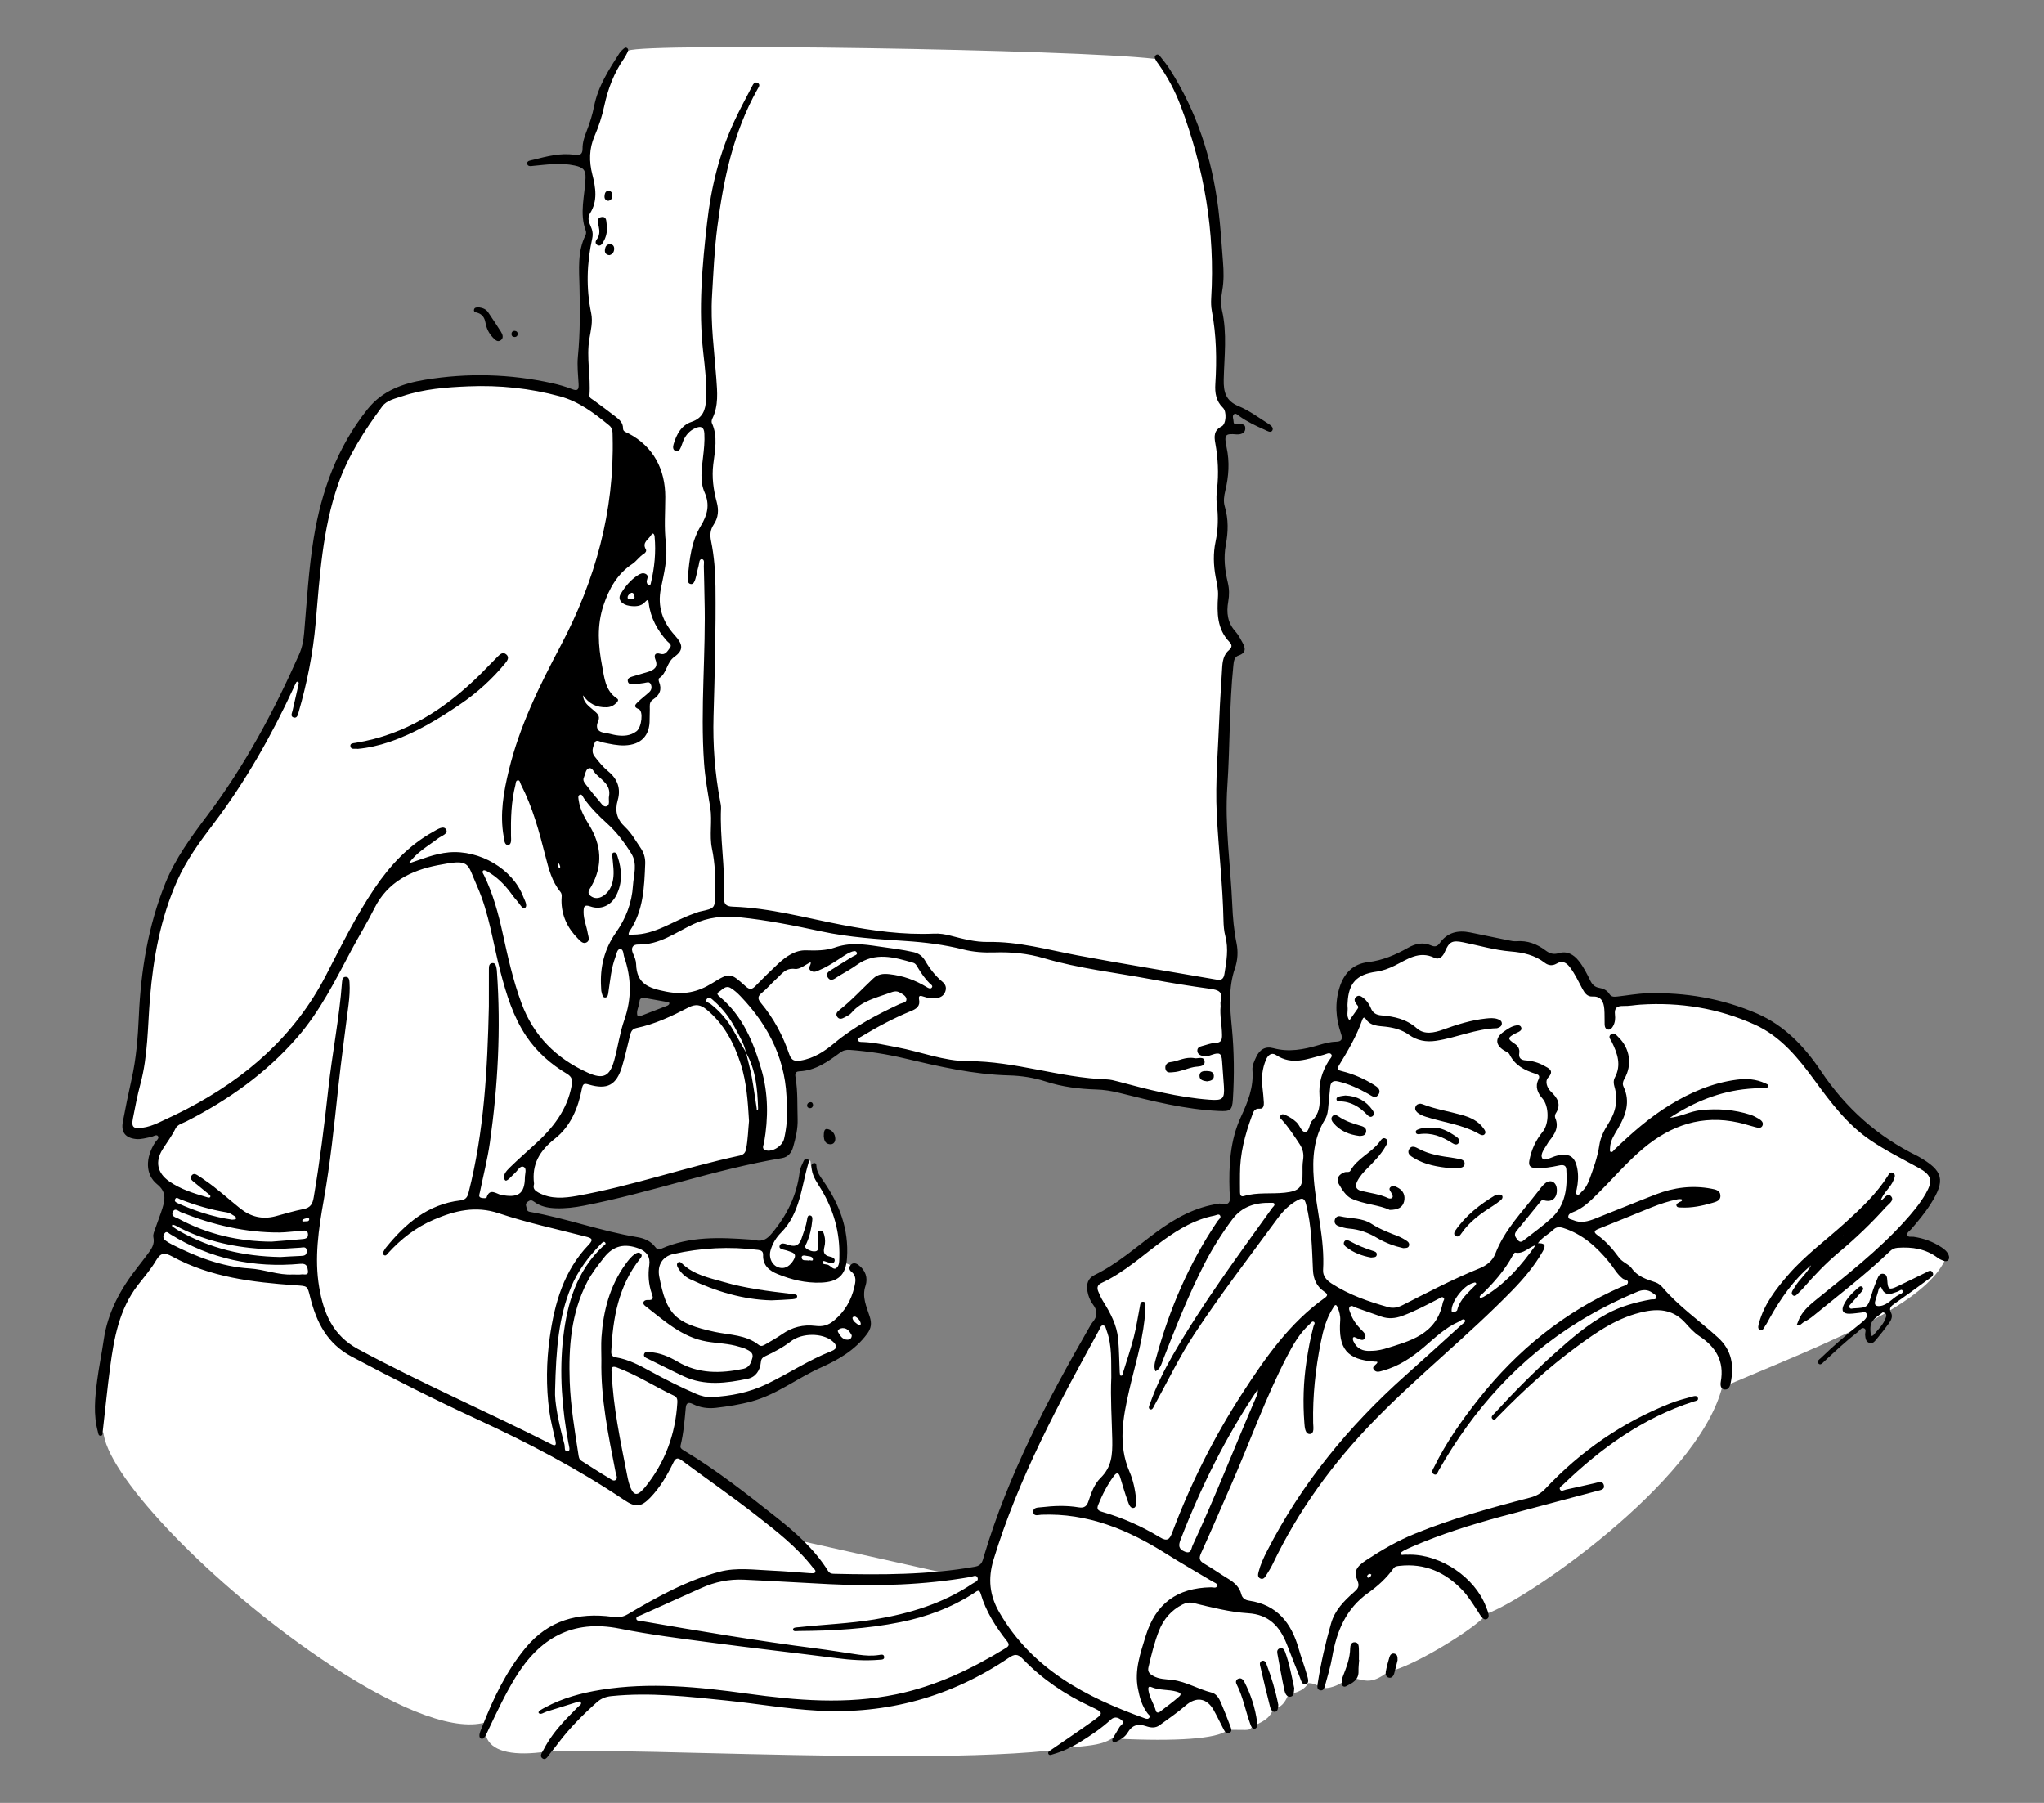 <?xml version="1.0" encoding="utf-8"?>
<!-- Generator: Adobe Illustrator 28.0.0, SVG Export Plug-In . SVG Version: 6.00 Build 0)  -->
<svg version="1.1" id="Calque_1" xmlns="http://www.w3.org/2000/svg" xmlns:xlink="http://www.w3.org/1999/xlink" x="0px" y="0px"
	 viewBox="0 0 680.31 600" style="enable-background:new 0 0 680.31 600;" xml:space="preserve">
<rect x="0" y="0" width="680.31" height="600" fill="#808080" stroke="none"/>
<style type="text/css">
	.st0{fill:#FFFFFF;}
</style>
<path class="st0" d="M447.66,560.29c0.91-0.46,1.76-0.9,2.41-1.47l0.31-0.27l0.41,0.04c0.6,0.06,1.18,0.2,1.78,0.33
	c2.16,0.51,4.39,1.04,8.42-1.83l0.71-0.51l0.56,0.68c0.04,0.05,0.1,0.1,0.23,0.11c0.37,0.06,0.58-0.63,0.58-0.63l0.93,0.18
	l-0.89-0.36l0.14-0.48l0.48-0.15c9.3-2.93,25.82-13.33,30.13-17.72l0.22-0.22l0.3-0.05c0.07-0.01,0.1-0.06,0.1-0.19l0.02-0.23
	l0.3-0.5l0.33-0.12c12.29-4.22,69.25-42.96,77.92-74.76l0.21-0.78l0.8,0.09c0.23,0.03,0.35-0.03,0.5-0.21l0.15-0.19l0.23-0.1
	c3.27-1.39,6.56-2.77,9.84-4.15c9.44-3.96,19.2-8.05,27.88-12.14l5.51-2.59l0.1-0.1l0.19-0.12c0.47-0.23,0.92-0.47,1.39-0.7
	l0.34-0.17l0.51,0.14c0.43,0.16,0.71,0.4,0.88,0.68c0.02-0.44,0.08-0.88,0.2-1.31l0.1-0.4l0.36-0.19c1.79-0.94,3.5-1.88,5.06-2.78
	l0.9-0.51l0,0l0.75-0.45c10.11-6.02,16.18-11.67,18.57-17.27l0.12-0.21c0.14-0.19,0-0.59-0.07-0.75c-0.36-0.86-1.09-1.47-2.06-2.11
	c-2.61-1.72-5.58-2.82-8.81-3.3c-0.16-0.03-0.34-0.01-0.52,0c-0.66,0.02-1.88,0.07-2.32-1.12c-0.46-1.26,0.48-2.1,1.04-2.6
	c0.14-0.12,0.29-0.25,0.4-0.38c2.27-2.64,4.46-5.25,6.28-8.11c2.6-4.07,3.46-6.53,2.96-8.49c-0.49-1.97-2.41-3.76-6.64-6.14
	l-0.16-0.1c-13.36-6.52-24.01-15.89-32.56-28.63c-6.2-9.25-13.01-15.38-20.83-18.78c-11.1-4.8-23.27-7.05-36.21-6.67
	c-2.15,0.07-4.36,0.36-6.49,0.65c-1.09,0.14-2.17,0.3-3.25,0.41c-1.08,0.11-2.63,0.29-3.61-1.29c-0.53-0.86-1.43-1.38-2.73-1.59
	c-2.15-0.35-3.1-1.76-3.68-2.95c-1.02-2.07-2.17-4.41-3.74-6.39c-1.71-2.14-3.55-2.89-5.63-2.26c-2.42,0.72-4.03-0.14-5.28-1.09
	c-2.9-2.18-5.85-3.12-9.04-2.85c-0.93,0.08-1.83-0.11-2.7-0.29l-0.31-0.07c-2.26-0.46-4.51-0.91-6.76-1.38
	c-1.97-0.41-3.94-0.82-5.91-1.21c-4.04-0.82-7.02,0.22-9.12,3.17c-1.03,1.45-2.36,1.82-3.97,1.12c-2.18-0.96-4.31-0.74-6.89,0.72
	c-4.99,2.83-9.32,4.38-13.62,4.89c-4.37,0.51-7.21,3.03-8.69,7.69c-1.51,4.74-1.35,9.73,0.45,14.84c0.29,0.82,0.6,2.02-0.04,2.94
	c-0.46,0.66-1.26,0.99-2.45,1.02c-1.88,0.04-3.61,0.51-5.7,1.13c-4.53,1.34-9.91,2.51-15.49,0.99c-2.07-0.56-3.58,0.24-4.6,2.45
	l-0.08,0.17c-0.59,1.28-1.15,2.49-1.06,3.71c0.47,5.95-1.59,10.99-3.94,16.05c-3.69,7.97-3.93,16.7-3.68,24.19
	c0.01,0.3,0.04,0.62,0.07,0.94c0.11,1.38,0.26,2.95-0.84,3.88c-0.75,0.63-1.9,0.75-3.49,0.37c-0.03,0.01-0.06,0.01-0.09,0.02
	c-6.69,0.95-12.97,3.81-20.37,9.25c-1.73,1.28-3.47,2.63-5.16,3.94c-4.85,3.77-9.86,7.67-15.59,10.47
	c-1.63,0.79-2.24,2.21-1.86,4.35c0.29,1.61,0.85,2.95,1.65,4c1.91,2.47,1.81,4.93-0.29,7.31c-0.19,0.21-0.35,0.51-0.52,0.82
	l-0.18,0.31c-13.35,23.17-26.84,48.43-35.11,76.13c-0.05,0.16-0.1,0.32-0.14,0.49c-0.38,1.38-0.91,3.27-3.55,3.74
	c-3.03,0.53-6.13,0.98-9.46,1.35l-0.16,0.02l-0.15-0.04l-48.98-10.96l-0.19-0.18c-2.26-2.14-4.78-4.3-7.92-6.79
	c-9.79-7.73-19.9-15.73-30.94-22.33c-0.51-0.31-1.72-1.03-1.32-2.62c0.89-3.65,1.24-7.46,1.58-11.15l0.11-1.26
	c0.04-0.41,0.15-1.67,1.14-2.22c0.9-0.51,1.93-0.1,2.62,0.25c2.13,1.07,4.54,1.46,7.12,1.15c4.78-0.55,8.42-1.22,11.82-2.14
	c5.02-1.37,9.6-3.98,14.01-6.52c2.83-1.62,5.77-3.31,8.82-4.66c5.1-2.27,10.87-5.34,14.98-10.86c1.21-1.63,1.4-2.88,0.75-4.96
	c-0.17-0.55-0.36-1.11-0.55-1.65c-0.97-2.81-1.98-5.73-0.84-9.15c0.75-2.25,0.01-4.4-2.04-5.92c-0.3-0.23-0.6-0.33-0.83-0.33
	l-0.19,0.01l-3.3-1.2l0.09-0.75c0.03-0.28,0.06-0.56,0.09-0.86c0.58-8.58-1.95-16.77-7.74-25.05l-0.17-0.24
	c-0.91-1.29-1.84-2.62-2.18-4.37c-0.04-0.18-0.06-0.4-0.07-0.63c0-0.07-0.01-0.15-0.02-0.23l-0.81,0.16l-0.11-1.1
	c-0.03-0.66-0.18-0.83-0.19-0.83c-0.06,0.02-0.34,0.1-0.46,0.18l-0.39,0.26l-0.38-0.12c-0.03,0.03-0.06,0.09-0.1,0.15
	c-0.11,0.27-0.24,0.53-0.36,0.8c-0.4,0.87-0.78,1.69-0.88,2.48c-0.91,7.6-3.99,14.47-9.46,20.99c-1.67,1.99-3.38,3.2-6.35,2.63
	c-0.6-0.11-1.13-0.19-1.65-0.23c-10.62-0.75-20.15-1.05-29.21,2.98c-1.64,0.73-2.54-0.12-3.07-0.84c-1.2-1.6-2.94-2.54-5.46-2.96
	c-6.25-1.03-12.43-2.7-18.41-4.31c-5.65-1.52-11.48-3.1-17.34-4.12c-1.47-0.26-1.7-1.4-1.81-1.94c-0.03-0.12-0.05-0.25-0.09-0.36
	c-0.42-1.13-0.1-2.14,0.92-2.86c1.08-0.76,2.07-0.73,3.14,0.08c1.67,1.26,3.71,1.88,6.61,1.99c2.75,0.11,5.73-0.16,9.35-0.88
	c10.15-1.98,20.31-4.73,30.14-7.39c11.6-3.14,23.6-6.39,35.7-8.41c1.48-0.25,2.44-1.25,2.95-3.07c0.75-2.65,1.54-5.75,1.45-8.93
	c-0.04-1.26-0.05-2.52-0.06-3.76c-0.03-3.22-0.06-6.56-0.59-9.78c-0.12-0.76-0.31-1.8,0.32-2.58c0.38-0.48,0.98-0.73,1.76-0.77
	c5.23-0.24,9.41-3.32,13.1-6.04c1.19-0.88,2.39-1.22,3.91-1.11c6.16,0.48,12.27,1.42,18.17,2.81c11.2,2.64,22.78,5.37,34.77,5.68
	c4.38,0.11,8.59,0.82,12.5,2.09c4.85,1.57,10.08,2.39,16.46,2.59c2.5,0.08,5.11,0.46,7.97,1.17l1.05,0.26
	c10.33,2.57,21.03,5.23,31.87,5.72c3.32,0.15,3.45,0.15,3.64-2.99c0.51-8.07,0.39-16.04-0.34-23.67c-0.6-6.26-1.29-13.36,1.09-20.22
	c0.86-2.48,1.03-5.18,0.5-7.79c-0.77-3.78-1.23-7.91-1.45-12.99c-0.18-4.32-0.52-8.7-0.86-12.94c-0.68-8.69-1.38-17.68-0.77-26.63
	c0.38-5.57,0.55-11.26,0.72-16.76c0.24-7.64,0.48-15.55,1.27-23.31l0.02-0.16c0.14-1.42,0.34-3.37,2.34-4.05
	c0.52-0.18,1.19-0.49,1.36-0.92c0.15-0.41-0.04-1.08-0.59-2.07l-0.33-0.6c-0.58-1.06-1.12-2.05-1.85-2.85
	c-2.59-2.85-3.42-6.27-2.63-10.77c0.36-2.06,0.32-3.99-0.13-5.9c-1.18-4.98-1.4-9.11-0.68-12.97c0.88-4.7,0.77-8.63-0.34-12.35
	c-0.59-1.96-0.24-4.02,0.19-5.78c1.21-5.04,1.35-9.59,0.43-13.89c-0.53-2.47-0.66-3.89,0.14-4.79c0.81-0.91,2.19-0.88,4.08-0.72
	c0.74,0.06,1.41-0.08,1.73-0.36c0.1-0.1,0.25-0.28,0.26-0.69c0-0.28-0.06-0.35-0.06-0.35c-0.14-0.13-0.93-0.06-1.27-0.03l-0.35,0.03
	c-0.71,0.05-1.27-0.11-1.67-0.49c-0.26-0.24-0.56-0.68-0.56-1.4c0-0.16-0.05-0.38-0.1-0.62c-0.14-0.69-0.35-1.72,0.51-2.51
	c1.09-1,2.26-0.08,2.75,0.32c0.08,0.06,0.15,0.12,0.22,0.17c2.54,1.84,5.38,3.16,8.3,4.47c0.13,0.06,0.27,0.12,0.41,0.2
	c0.23,0.11,0.67,0.32,0.91,0.38c-0.04-0.14-0.24-0.43-1.09-0.96c-0.83-0.52-1.66-1.06-2.48-1.6c-2.31-1.52-4.68-3.08-7.19-4.11
	c-4.73-1.94-5.63-5.31-5.54-9.76c0.04-1.82,0.12-3.66,0.21-5.44c0.28-5.72,0.55-11.62-0.76-17.35c-0.45-1.95-0.43-4.16,0.07-6.96
	c0.59-3.35,0.44-6.61,0.22-9.38c-0.1-1.34-0.21-2.7-0.31-4.04c-0.33-4.47-0.69-9.09-1.25-13.6c-2.21-17.61-7.49-32.71-16.13-46.15
	c-0.84-1.31-1.84-2.55-2.81-3.76l-0.1-0.12c-0.06-0.08-0.15-0.2-0.24-0.29l-0.22,0.53l-0.75-0.07
	c-25.85-3.14-169.78-5.38-175.01-2.73l-0.56,0.29l-0.37-0.31c-0.07,0.06-0.14,0.12-0.19,0.17c-0.07,0.07-0.13,0.12-0.2,0.18
	c-0.38,0.32-0.66,0.62-0.84,0.91l-0.16,0.25c-3.41,5.31-6.94,10.81-8.2,17.15c-0.53,2.73-1.36,5.48-2.52,8.42
	c-0.68,1.73-1.34,3.59-1.32,5.54c0.02,1.15-0.28,1.96-0.9,2.5c-0.84,0.72-1.98,0.65-2.78,0.51c-4.31-0.69-8.38,0.34-12.69,1.42
	l-0.94,0.25c-0.13,0.04-0.28,0.07-0.43,0.1c-0.1,0.02-0.25,0.05-0.39,0.09c0.17-0.01,0.36-0.04,0.49-0.05l1.9-0.19
	c4-0.41,8.14-0.83,12.33,0.07c2.95,0.63,4.52,1.64,4.38,5.18c-0.07,1.73-0.28,3.47-0.48,5.15c-0.51,4.16-0.97,8.07,0.51,12.01
	c0.26,0.67,0.2,1.6-0.14,2.26c-2.29,4.51-2.12,9.55-1.96,14.43c0.02,0.7,0.05,1.39,0.06,2.07c0.17,7.45,0.27,15.41-0.54,23.49
	c-0.23,2.27-0.06,4.65,0.1,6.96c0.05,0.68,0.1,1.35,0.13,2.02c0.06,1.07,0,2.13-0.79,2.71c-0.81,0.58-1.89,0.28-2.74-0.07
	c-1.91-0.75-4-1.38-6.4-1.92c-13.84-3.08-27.96-3.46-41.97-1.13c-6.27,1.04-13.38,2.97-18.55,9.45
	c-9.09,11.39-14.88,25.26-17.7,42.39c-1.32,8.06-1.98,16.36-2.61,24.37c-0.18,2.36-0.37,4.73-0.57,7.09c-0.26,3-0.81,5.37-1.73,7.43
	c-9.63,21.73-19.39,38.85-30.71,53.87c-5.69,7.55-10.67,14.44-13.86,22.38c-5.13,12.73-7.98,27.05-8.72,43.76
	c-0.3,6.78-0.8,14.05-2.45,21.31c-1,4.4-1.94,9.03-2.91,14.13c-0.27,1.4-0.12,2.49,0.42,3.21c0.55,0.75,1.6,1.21,3.1,1.36
	c1.13,0.12,2.26-0.12,3.45-0.39c0.43-0.1,0.86-0.19,1.29-0.27c0.15-0.03,0.37-0.12,0.59-0.22c0.66-0.28,1.88-0.79,2.68,0.29
	c0.85,1.13-0.1,2.23-0.57,2.76c-0.13,0.15-0.27,0.31-0.36,0.45c-3.13,4.92-2.94,9.87,0.48,12.62c3.57,2.89,2.99,6.01,2.09,8.97
	c-0.41,1.34-0.9,2.67-1.37,3.96c-0.34,0.92-0.68,1.84-0.99,2.77c-0.07,0.2-0.14,0.41-0.23,0.62c-0.24,0.64-0.51,1.36-0.41,1.78
	c0.64,2.79-0.79,4.72-2.05,6.4l-0.08,0.1c-1.15,1.55-2.22,2.95-3.25,4.25c-6.42,8.17-9.97,15.75-11.14,23.88
	c-0.3,2.03-0.65,4.09-1,6.07c-0.43,2.44-0.87,4.96-1.18,7.43c-0.72,5.62-1.25,11.11,0.2,16.52c0.04,0.12,0.06,0.27,0.09,0.42
	c0.02,0.09,0.04,0.2,0.06,0.3l0.74-0.11l0.18,0.91c2.63,15.19,36.11,49.78,71.65,74.02c24.01,16.37,43.23,24.16,54.15,21.92
	l1.72-0.35l-0.64,1.63c-0.08,0.19-0.16,0.39-0.25,0.6c-0.19,0.45-0.65,1.54-0.67,2.07l0.82-0.74l0.54,1.29
	c1.64,4.57,7.89,6.37,18.06,5.19l1.12-0.13l-0.06,1.12l-0.51,0.86l0,0l0.55-0.77c0.09,0.06,0.13,0.08,0.13,0.08
	c0.1-0.06,0.43-0.51,0.6-0.76l0.43-0.6l0.45-0.03c8.98-0.57,28.75-0.1,51.63,0.46c38.58,0.93,86.6,2.1,114.54-0.76l0.67-0.07
	l0.18,0.38c0.09-0.03,0.18-0.06,0.25-0.09c0.11-0.04,0.23-0.08,0.33-0.1c0.66-0.19,1.32-0.4,2.05-0.67l0.19-0.05
	c2.22-0.3,4.27-0.51,6.07-0.7c4.9-0.49,8.44-0.84,11.35-2.66l0.6-0.37l0.44,0.39c0.02-0.01,0.04-0.02,0.07-0.03l0.2-0.09l0.22,0.01
	c20.14,1.03,33.64,0.04,37.03-2.73l0.27-0.21h0.34c1.48,0,2.66,0.02,3.59,0.04c3.24,0.05,3.24,0.06,4.19-1.1l0.21-0.26l0.52-0.16
	c3.97-1.63,5.25-3.12,6.02-4.99l0.18-0.45l0.48-0.11c2.08-0.51,3.37-1.79,4.45-4.45l0.21-0.52l0.56-0.06
	c4.1-0.45,5.56-2.86,5.61-2.96l0.28-0.48h0.55c1.16,0.01,2.41,0.6,3.26,1.11l0.13,0.08l0.16,0.13l0.13,0.07
	c1.51,0.7,4.74-0.18,6.7-1.4l0.7-0.44l0.53,0.63c-0.02-0.02-0.06-0.03-0.09-0.04l0.51,0.82l0,0L447.66,560.29z M211.54,334.84
	c0.18-0.56,0.34-1.11,0.37-1.61c0.04-0.86,0.43-1.35,0.75-1.62c0.34-0.29,0.95-0.59,1.93-0.46l1.93,0.34c1.85,0.32,3.71,0.66,5.56,1
	c0.04,0.01,0.09,0.01,0.12,0.02c0.31,0.03,0.89,0.1,1.26,0.58c0.16,0.21,0.33,0.58,0.24,1.12l0,0c-0.13,0.72-0.87,1.2-1.28,1.36
	c-3.17,1.26-6.03,2.36-8.72,3.37c-0.24,0.09-0.69,0.17-1.12,0.17c-0.29,0-0.56-0.04-0.76-0.13l-0.36-0.17l-0.16-0.41
	C210.84,337.07,211.21,335.89,211.54,334.84z"/>
<path d="M511.71,413.73c2.45-0.06,2.97,0.64,1.75,2.76c-2.74,4.79-6.25,8.98-10.11,12.94c-14.65,15.05-31.15,28.14-45.8,43.16
	c-13.84,14.19-25.45,30.07-34.02,48.06c-0.62,1.3-1.43,2.5-2.18,3.72c-0.41,0.67-0.95,1.34-1.83,0.97c-1-0.42-0.85-1.35-0.63-2.19
	c0.6-2.39,1.62-4.62,2.74-6.81c11.5-22.52,27.23-41.72,46.04-58.49c6.25-5.58,12.45-11.21,18.64-16.84
	c0.53-0.49,1.68-1.16,1.29-1.66c-0.6-0.75-1.47,0.24-2.18,0.56c-4.4,1.96-7.83,5.29-11.42,8.36c-4.1,3.5-8.48,6.44-13.74,7.88
	c-0.97,0.27-2.07,0.72-2.86-0.16c-0.96-1.07,0.2-1.5,0.79-2.18c0.69-0.8-0.19-0.63-0.61-0.66c-9.27-0.66-12.21-4.25-11.51-13.78
	c0.1-1.45-0.34-3.05-0.93-4.41c-0.63-1.43-1.2-0.08-1.5,0.4c-2.23,3.48-3.26,7.42-4.05,11.42c-1.75,8.82-2.72,17.72-2.53,26.73
	c0.03,1.35,0.49,3.62-1.05,3.73c-1.64,0.1-1.76-2.25-1.87-3.65c-0.53-6.85-0.32-13.7,0.7-20.5c0.59-3.94,1.3-7.84,2.34-11.69
	c0.13-0.5,0.74-1.22,0.02-1.54c-0.55-0.25-0.97,0.52-1.4,0.91c-3.32,3.02-5.48,6.85-7.51,10.77c-7.11,13.69-12.24,28.25-18.41,42.35
	c-3.35,7.67-6.67,15.36-10.13,22.99c-0.76,1.67-0.58,2.54,1,3.46c2.77,1.62,5.4,3.48,8.15,5.15c2.02,1.23,3.65,2.72,4.26,5.11
	c0.34,1.33,1.36,1.92,2.6,2.1c9.25,1.38,14.02,7.36,16.44,15.85c0.83,2.93,1.93,5.78,2.75,8.7c0.3,1.07,0.97,2.78-0.24,3.22
	c-1.34,0.49-1.69-1.32-2.11-2.34c-1.51-3.68-2.9-7.41-4.37-11.09c-2.33-5.84-5.96-9.74-12.83-10.16
	c-6.15-0.38-12.17-1.96-18.18-3.39c-1.33-0.31-2.46-0.13-3.64,0.48c-3.72,1.9-6.29,4.84-7.81,8.67c-1.56,3.94-2.55,8.05-3.52,12.18
	c-0.33,1.44,0.24,2.13,1.42,2.83c2.08,1.25,4.41,1.15,6.63,1.44c4.61,0.59,8.56,3.1,12.99,4.19c1.52,0.38,2.42,1.83,3.03,3.26
	c1.1,2.56,2.13,5.17,3.11,7.78c0.3,0.81,0.86,1.93-0.33,2.43c-1,0.42-1.49-0.59-1.88-1.32c-1.12-2.09-2.1-4.25-3.26-6.31
	c-2.34-4.14-5.89-4.55-9.38-1.5c-2.73,2.38-5.77,4.41-8.69,6.56c-1.37,1-2.95,0.79-4.39,0.3c-2.67-0.91-4.65-0.46-6.17,2.12
	c-0.81,1.37-2.23,2.3-3.71,2.99c-0.38,0.18-0.8,0.37-1.17,0.04c-0.39-0.35-0.24-0.82-0.05-1.16c0.71-1.25,1.51-2.44,2.2-3.69
	c0.4-0.71,1.88-1.33,0.79-2.25c-0.95-0.8-2.26-1.52-3.64-0.27c-3.25,2.99-6.91,5.44-10.67,7.74c-2.69,1.64-5.52,2.94-8.55,3.8
	c-0.53,0.15-1.28,0.56-1.6-0.1c-0.3-0.65,0.45-1.02,0.91-1.34c4.52-3.14,9.09-6.18,13.56-9.38c4.08-2.92,4.03-2.99-0.5-5.11
	c-8.43-3.94-16.04-9.09-22.51-15.8c-1.65-1.72-2.73-1.65-4.62-0.36c-19.22,12.98-40.53,18.85-63.61,17.58
	c-10.1-0.55-20.14-2.31-30.22-3.35c-12.78-1.32-25.56-2.8-38.45-1.49c-1.84,0.19-3.39,0.76-4.79,2.01
	c-4.69,4.17-9.09,8.61-12.89,13.62c-0.92,1.21-1.82,2.44-2.82,3.59c-0.67,0.76-1.29,2.34-2.49,1.49c-1.07-0.76-0.02-2.03,0.46-2.95
	c1.71-3.34,3.97-6.29,6.47-9.06c1.58-1.75,3.31-3.39,4.94-5.11c0.43-0.45,1.36-0.81,0.91-1.55c-0.32-0.51-1.12-0.08-1.66,0.09
	c-3.23,0.99-6.44,2.04-9.67,3.02c-0.91,0.28-2.17,1.28-2.68,0.42c-0.33-0.56,1.3-1.32,2.14-1.78c5.79-3.15,12.1-4.83,18.53-5.87
	c16.3-2.63,32.55-0.99,48.73,1.25c16.57,2.3,33.05,3.67,49.68,0.22c13.23-2.74,25.1-8.44,36.48-15.41c1.07-0.66,1.13-1.25,0.37-2.21
	c-3.79-4.81-7.08-9.91-8.81-15.88c-0.48-1.65-1.38-0.71-2.1-0.24c-7.55,4.92-15.83,7.99-24.61,9.75
	c-11.15,2.25-22.46,2.88-33.8,2.95c-0.69,0-1.89,0.31-1.93-0.51c-0.04-0.71,1.2-0.69,1.92-0.76c8.41-0.91,16.87-1.21,25.22-2.59
	c11.61-1.93,22.72-5.27,32.62-11.92c0.71-0.49,2.06-0.83,1.67-1.93c-0.42-1.19-1.59-0.41-2.42-0.27
	c-15.49,2.68-31.1,3.15-46.76,2.39c-9.54-0.47-19.07-1.07-28.62-1.5c-4.88-0.22-9.59,0.72-14.07,2.74
	c-6.79,3.06-13.58,6.09-20.36,9.16c-0.54,0.25-1.52,0.3-1.34,1.2c0.13,0.66,0.97,0.55,1.52,0.65c19.31,3.35,38.65,6.61,58.09,9.11
	c4.78,0.62,9.53,1.39,14.3,2.1c2.27,0.33,4.54,0.46,6.82,0.11c0.65-0.1,1.55-0.37,1.72,0.5c0.21,1.13-0.86,1.03-1.56,1.09
	c-4.82,0.4-9.61,0.07-14.41-0.55c-13.83-1.77-27.69-3.32-41.51-5.16c-10.22-1.35-20.46-2.64-30.57-4.66
	c-15.78-3.15-26.68,3.21-34.69,16.3c-3.37,5.5-6.1,11.31-8.85,17.12c-0.62,1.32-1.53,3.7-2.54,3.2c-1.26-0.62-0.11-2.76,0.4-4.09
	c3.65-9.33,7.94-18.31,14.39-26.12c7.61-9.21,17.49-11.87,28.89-10.34c1.85,0.25,3.32,0.22,5.18-0.88
	c9.68-5.71,19.56-11.21,30.5-14.12c5.76-1.52,11.78-0.6,17.69-0.36c4.14,0.17,8.26,0.57,12.39,0.84c0.57,0.04,1.43,0.1,1.67-0.2
	c0.52-0.69-0.3-1.18-0.7-1.68c-5.29-6.83-12.09-12.08-18.8-17.33c-8.05-6.3-16.48-12.13-24.7-18.23c-1.45-1.08-2.13-1.04-2.96,0.71
	c-2.03,4.19-4.4,8.22-7.66,11.6c-3.09,3.2-4.94,3.28-8.61,0.81c-15.49-10.39-31.93-19.02-48.86-26.83
	c-14.2-6.55-28.16-13.6-41.98-20.96c-8.14-4.34-11.65-11.43-13.72-19.69c-0.99-3.98-0.85-3.72-5.01-4.01
	c-14.13-1.01-28.16-2.64-40.9-9.57c-2.42-1.32-3.8-1.42-5.36,1.24c-1.73,2.97-4.05,5.61-6.17,8.37c-6.13,7.99-7.85,17.48-9.14,27.09
	c-0.95,7.12-1.64,14.28-2.47,21.42c-0.07,0.55,0.09,1.42-0.59,1.52c-0.92,0.14-0.9-0.85-1.06-1.43c-1.51-5.6-0.94-11.27-0.22-16.89
	c0.58-4.53,1.53-9.01,2.18-13.52c1.33-9.26,5.65-17.11,11.33-24.32c1.1-1.39,2.17-2.81,3.24-4.23c1.26-1.69,2.52-3.32,1.96-5.73
	c-0.2-0.88,0.34-1.97,0.66-2.93c0.75-2.24,1.67-4.44,2.36-6.7c0.9-2.94,1.32-5.46-1.77-7.95c-3.99-3.22-3.92-8.8-0.69-13.88
	c0.43-0.68,1.51-1.41,0.97-2.13c-0.52-0.71-1.54,0.14-2.34,0.3c-1.66,0.3-3.29,0.85-5,0.67c-3.49-0.37-4.99-2.26-4.36-5.7
	c0.89-4.74,1.85-9.46,2.91-14.16c1.57-6.97,2.11-14.03,2.43-21.14c0.67-15.14,3.1-29.95,8.79-44.07c3.35-8.32,8.63-15.49,13.98-22.6
	c12.5-16.57,22.22-34.75,30.6-53.69c1.01-2.27,1.44-4.67,1.65-7.14c0.91-10.53,1.48-21.1,3.19-31.55
	c2.58-15.67,7.83-30.23,17.9-42.83c4.98-6.23,11.77-8.58,19.14-9.8c14.16-2.34,28.3-1.97,42.33,1.14c2.22,0.5,4.44,1.12,6.55,1.96
	c1.98,0.79,2.33,0.1,2.23-1.71c-0.17-3.04-0.52-6.12-0.23-9.13c0.77-7.8,0.71-15.55,0.53-23.38c-0.12-5.5-0.73-11.56,2-16.96
	c0.21-0.42,0.26-1.06,0.1-1.5c-2.2-5.84-0.31-11.69-0.09-17.53c0.1-2.83-0.91-3.62-3.63-4.2c-4.58-0.98-9.07-0.33-13.61,0.1
	c-0.77,0.08-2.01,0.38-2.17-0.67c-0.16-1.05,1.08-1.1,1.86-1.3c4.59-1.14,9.17-2.44,13.99-1.67c1.63,0.26,2.59-0.15,2.57-2.07
	c-0.03-2.06,0.64-3.99,1.38-5.89c1.05-2.68,1.91-5.41,2.47-8.25c1.31-6.62,4.92-12.17,8.48-17.73c0.27-0.42,0.64-0.79,1.03-1.12
	c0.43-0.36,0.9-0.96,1.52-0.45c0.57,0.49,0.19,1.11-0.06,1.63c-0.3,0.61-0.62,1.21-1,1.76c-3.34,4.8-5.38,10.16-6.59,15.83
	c-0.74,3.5-1.85,6.84-3.27,10.12c-1.77,4.11-1.82,8.34-0.71,12.67c1.12,4.39,1.87,8.81-0.79,13.02c-0.85,1.34-0.42,2.78,0.21,4.14
	c0.62,1.33,0.89,2.68,0.55,4.18c-1.82,8.24-2.08,16.53-0.35,24.83c0.6,2.9-0.13,5.76-0.6,8.56c-1.05,6.27,0.5,12.5,0.03,18.75
	c-0.07,0.96,0.76,1.21,1.36,1.66c2.44,1.81,4.91,3.6,7.31,5.47c1.27,0.98,2.52,2.02,2.5,3.9c-0.01,1.09,1.01,1.27,1.73,1.64
	c8.57,4.46,12.33,12.25,12.33,21.17c0,5.12-0.43,10.23,0.21,15.38c0.64,5.1-0.64,10.1-1.66,15.08c-1.25,6.07,0.59,11.2,4.64,15.64
	c2.66,2.92,3.03,4.86-0.15,7.12c-2.69,1.92-2.44,5.47-5.1,7.13c-0.19,0.11-0.17,0.83-0.03,1.17c1.07,2.54,0.25,4.44-1.94,5.88
	c-0.87,0.57-1.17,1.32-1.13,2.36c0.06,1.44-0.07,2.88-0.05,4.32c0.09,5.38-2.84,8.42-8.27,8.62c-2.49,0.09-4.87-0.48-7.27-0.97
	c-0.91-0.19-2.22-1.16-2.71,0.04c-0.55,1.36-1.28,3.01-0.1,4.55c1.4,1.81,2.83,3.59,4.61,5.05c3.07,2.52,4.22,5.74,3.14,9.51
	c-1.04,3.62-0.37,6.39,2.48,9.04c2.06,1.93,3.49,4.55,5.12,6.91c1.08,1.56,1.61,3.34,1.53,5.27c-0.31,7.8-0.57,15.61-5.18,22.42
	c-0.21,0.31-0.44,0.91-0.3,1.12c0.35,0.51,0.91,0.03,1.38,0.03c7.5,0,13.42-4.57,20.11-6.92c0.8-0.28,1.58-0.63,2.4-0.8
	c4.82-1.05,4.78-1.03,4.91-6.01c0.11-5-0.07-9.96-1.1-14.9c-0.93-4.5,0.17-9.12-0.57-13.67c-0.8-4.92-1.72-9.85-2.06-14.81
	c-1.29-18.27,0.67-36.54,0.15-54.81c-0.1-3.56-0.1-7.11-0.23-10.67c-0.03-0.84,0.4-2.29-0.7-2.35c-0.89-0.06-0.81,1.46-1.06,2.31
	c-0.4,1.38-0.62,2.81-1.02,4.18c-0.23,0.79-0.61,1.9-1.52,1.79c-1.17-0.14-1.09-1.43-1.01-2.28c0.51-5.92,1.15-11.89,4.3-17.08
	c2.21-3.65,3.1-7.01,1.26-11.17c-1.59-3.62-0.99-7.66-0.53-11.53c0.32-2.7,0.62-5.38,0.46-8.09c-0.13-2.2-1.21-2.54-3.03-1.73
	c-1.9,0.83-3.13,2.28-3.95,4.11c-0.31,0.7-0.48,1.45-0.79,2.14c-0.35,0.76-0.75,1.73-1.81,1.34c-0.98-0.36-0.9-1.4-0.67-2.21
	c0.95-3.3,2.6-6.35,5.94-7.46c3.82-1.28,4.7-4.01,4.88-7.41c0.28-5.26-0.35-10.49-0.94-15.7c-1.65-14.51-0.35-28.89,1.29-43.27
	c1.32-11.67,4.08-22.98,9.04-33.67c1.81-3.91,3.87-7.71,5.86-11.53c0.37-0.71,0.86-1.76,1.88-1.25c1.12,0.57,0.32,1.5-0.05,2.17
	c-7.97,14.22-11.27,29.79-13.33,45.75c-0.99,7.64-1.32,15.34-1.77,23.02c-0.54,9.16,0.76,18.24,1.42,27.34
	c0.33,4.57,0.8,9.13-1.32,13.46c-0.2,0.42-0.33,1.06-0.16,1.44c2.06,4.53,1.03,9.18,0.47,13.76c-0.52,4.3,0.05,8.46,1.15,12.54
	c0.74,2.74,0.55,5.2-1,7.51c-1.17,1.74-1.29,3.47-0.87,5.52c1.01,4.98,1.4,10.03,1.46,15.13c0.15,14.39-0.24,28.77-0.65,43.16
	c-0.27,9.52,0.44,18.93,2.22,28.28c0.14,0.74,0.31,1.52,0.28,2.26c-0.45,9.91,1.44,19.75,0.99,29.65c-0.1,2.26,0.6,3.09,2.96,3.16
	c12.41,0.41,24.34,3.8,36.45,6.09c10.06,1.91,20.19,3.35,30.48,2.88c1.87-0.09,3.69,0.2,5.51,0.68c4.09,1.06,8.2,2.16,12.47,2.09
	c10.18-0.18,19.89,2.6,29.77,4.46c15.35,2.89,30.79,5.37,46.19,8.06c1.66,0.3,2.44-0.1,2.73-1.89c0.67-4.18,1.43-8.32,0.3-12.56
	c-0.45-1.7-0.58-3.51-0.62-5.27c-0.23-11.85-1.66-23.61-2.24-35.42c-0.53-10.78,0.47-21.64,0.88-32.45
	c0.2-5.31,0.62-10.62,0.91-15.93c0.12-2.34,0.43-4.6,2.36-6.19c1.11-0.91,0.86-1.84,0.1-2.61c-4.22-4.36-4.18-9.76-3.83-15.23
	c0.14-2.24-0.41-4.37-0.8-6.53c-0.71-3.87-0.83-7.77-0.02-11.6c0.89-4.2,0.95-8.37,0.42-12.6c-0.21-1.66-0.1-3.38,0.09-5.05
	c0.57-5.09,0.32-10.14-0.59-15.16c-0.42-2.3-0.49-4.29,2.1-5.59c1.52-0.76,1.77-4.91,0.45-6.19c-2.32-2.23-2.73-5.01-2.54-7.94
	c0.51-8.14,0.36-16.23-1.16-24.27c-0.27-1.4-0.3-2.87-0.22-4.3c1.35-22.05-2.37-43.29-10.13-63.91c-1.9-5.02-4.37-9.71-7.49-14.07
	c-0.25-0.34-0.51-0.68-0.71-1.05c-0.32-0.59-0.78-1.3-0.11-1.83c0.74-0.6,1.26,0.15,1.65,0.65c1,1.26,2.01,2.52,2.88,3.86
	c9.13,14.21,14.17,29.88,16.27,46.54c0.73,5.87,1.1,11.79,1.56,17.69c0.26,3.21,0.33,6.41-0.24,9.62c-0.38,2.17-0.56,4.45-0.08,6.58
	c1.76,7.65,0.74,15.35,0.57,23.02c-0.09,4.1,0.66,7.09,4.95,8.86c3.48,1.43,6.59,3.76,9.81,5.79c0.82,0.51,2.01,1.34,1.4,2.35
	c-0.52,0.86-1.72,0.09-2.54-0.29c-2.94-1.31-5.85-2.67-8.47-4.57c-0.51-0.37-1.2-1.1-1.77-0.56c-0.67,0.62-0.1,1.6-0.1,2.42
	c0,0.76,0.51,0.99,1.2,0.93c1.17-0.09,2.72-0.41,2.71,1.32c-0.01,1.72-1.67,2.11-3.01,2c-3.64-0.3-4.14,0.04-3.21,4.37
	c1.04,4.84,0.71,9.57-0.43,14.31c-0.42,1.75-0.71,3.58-0.2,5.28c1.28,4.26,1.17,8.51,0.36,12.8c-0.8,4.25-0.32,8.44,0.67,12.58
	c0.5,2.1,0.52,4.17,0.14,6.29c-0.65,3.65-0.26,7.05,2.39,9.97c0.95,1.05,1.61,2.37,2.32,3.63c1.04,1.86,1.35,3.46-1.3,4.36
	c-1.48,0.51-1.57,2.04-1.72,3.41c-1.37,13.31-1.09,26.71-1.99,40.03c-0.91,13.25,1.07,26.32,1.63,39.47
	c0.18,4.3,0.56,8.59,1.43,12.84c0.56,2.74,0.4,5.61-0.52,8.29c-2.26,6.53-1.69,13.11-1.04,19.82c0.76,7.9,0.84,15.88,0.34,23.82
	c-0.24,3.76-0.91,4.06-4.64,3.89c-11.3-0.51-22.2-3.3-33.11-6.01c-2.54-0.64-5.13-1.06-7.77-1.14c-5.68-0.17-11.28-0.87-16.73-2.64
	c-3.96-1.29-8.1-1.93-12.23-2.04c-11.93-0.31-23.44-2.99-34.96-5.71c-5.93-1.4-11.94-2.32-18.02-2.78c-1.28-0.1-2.24,0.16-3.27,0.91
	c-4.1,3.02-8.23,5.99-13.62,6.22c-1.54,0.07-1.36,1.22-1.19,2.24c0.76,4.54,0.52,9.11,0.67,13.68c0.1,3.2-0.63,6.2-1.48,9.22
	c-0.54,1.93-1.67,3.4-3.72,3.75c-22.3,3.73-43.65,11.47-65.81,15.79c-3.16,0.62-6.34,1.02-9.57,0.89c-2.58-0.1-5.05-0.6-7.15-2.19
	c-0.75-0.57-1.29-0.56-2.01-0.06c-0.67,0.47-0.84,1.03-0.57,1.74c0.24,0.66,0.07,1.51,1.16,1.7c12.08,2.11,23.64,6.42,35.74,8.42
	c2.41,0.4,4.56,1.31,6.07,3.34c0.51,0.69,1,0.94,1.92,0.53c9.55-4.25,19.61-3.78,29.67-3.07c0.59,0.04,1.18,0.12,1.75,0.24
	c2.34,0.46,3.76-0.3,5.43-2.31c5.05-6.03,8.32-12.67,9.25-20.49c0.14-1.22,0.8-2.39,1.31-3.55c0.2-0.46,0.63-0.89,1.2-0.7
	c0.61,0.2,0.57,0.82,0.43,1.29c-2.41,8.02-2.76,16.81-9.18,23.27c-1.6,1.61-2.82,3.61-3.45,5.86c-0.8,2.9,0.97,5.86,3.92,5.87
	c1.73,0.01,3.26-1.56,3.99-3.16c0.86-1.88-0.92-2.06-2.16-2.56c-1.03-0.42-3.08-0.41-2.74-1.64c0.41-1.48,2.25-0.53,3.34-0.23
	c2.23,0.63,3.29-0.26,3.97-2.26c0.71-2.08,1.51-4.13,1.85-6.32c0.09-0.57,0.16-1.36,0.89-1.32c0.9,0.05,0.89,0.93,0.83,1.58
	c-0.24,2.63-0.82,5.18-1.89,7.61c-0.26,0.59-0.84,1.29-0.09,1.82c0.9,0.63,1.98,1.07,3.09,0.9c1-0.16,0.83-1.17,0.86-1.88
	c0.04-1.1-0.05-2.19-0.1-3.29c-0.04-0.69-0.19-1.52,0.67-1.69c0.95-0.17,1.23,0.69,1.44,1.44c0.37,1.33,0.38,2.7,0.04,4.02
	c-0.43,1.67-0.12,2.77,1.77,3.17c0.77,0.16,1.94,0.52,1.63,1.55c-0.32,1.04-1.39,0.53-2.2,0.35c-0.63-0.14-1.66-0.77-1.8-0.15
	c-0.22,0.93,1.07,0.77,1.66,0.94c1.04,0.31,1.9,1.85,2.86,1.19c1.12-0.77,1.05-2.4,1.08-3.76c0.21-8.08-1.86-15.55-6.03-22.46
	c-1.27-2.1-2.78-4.07-3.16-6.59c-0.12-0.8-0.44-1.95,0.63-2.16c1.11-0.22,0.86,1,0.99,1.66c0.32,1.64,1.27,2.91,2.2,4.24
	c5.39,7.7,8.56,16.11,7.91,25.66c-0.39,5.77-2.97,8.01-8.76,8.21c-5.02,0.17-9.72-0.97-14.31-2.84c-2.87-1.16-4.98-2.94-4.86-6.36
	c0.04-1.21-0.59-1.57-1.69-1.71c-9.49-1.17-18.91-0.71-28.23,1.39c-3.53,0.8-5.39,3.66-4.64,7.53c2.39,12.4,5.07,15.51,18.5,18.38
	c5,1.07,10.33,0.92,14.63,4.35c0.83,0.66,1.63,0.13,2.35-0.29c1.82-1.07,3.68-2.1,5.41-3.31c3.35-2.35,7.06-3.25,11.07-2.75
	c2.44,0.3,4.24-0.12,6.28-1.85c3.57-3.01,5.66-6.68,6.69-11.06c0.41-1.76,0.84-3.67-1.01-5.14c-0.7-0.54-0.92-1.51-0.19-2.26
	c0.78-0.81,1.73-0.6,2.54,0c2.39,1.77,3.25,4.36,2.37,6.99c-1.26,3.76,0.38,6.95,1.4,10.22c0.71,2.26,0.56,3.85-0.9,5.81
	c-3.99,5.36-9.45,8.53-15.35,11.16c-7.79,3.47-14.58,8.94-22.97,11.23c-3.94,1.08-7.93,1.7-11.96,2.17
	c-2.66,0.3-5.24-0.05-7.65-1.25c-1.39-0.7-2.23-0.51-2.39,1.2c-0.39,4.2-0.71,8.43-1.72,12.55c-0.19,0.79,0.21,1.17,0.89,1.57
	c10.99,6.58,21.02,14.48,31.03,22.4c6.54,5.17,12.7,10.66,17.16,17.8c0.48,0.76,1.12,0.95,1.92,0.96
	c15.74,0.36,31.44,0.39,47.04-2.37c2.31-0.41,2.49-2.04,2.94-3.56c8.1-27.13,21.16-51.96,35.2-76.33c0.26-0.44,0.48-0.91,0.81-1.29
	c1.74-1.97,1.94-3.9,0.25-6.09c-0.97-1.26-1.55-2.81-1.84-4.42c-0.41-2.33,0.19-4.3,2.38-5.37c7.61-3.71,13.87-9.35,20.6-14.31
	c6.27-4.62,12.94-8.32,20.8-9.44c0.09-0.01,0.17-0.07,0.25-0.05c4.32,1.14,3.35-1.95,3.28-4.18c-0.28-8.45,0.19-16.89,3.77-24.62
	c2.34-5.04,4.3-9.93,3.85-15.57c-0.12-1.53,0.58-2.96,1.23-4.36c1.15-2.48,3.02-3.7,5.72-2.96c5.13,1.39,10.06,0.47,14.97-0.99
	c1.94-0.58,3.89-1.12,5.95-1.17c1.9-0.04,2.22-0.94,1.61-2.69c-1.78-5.08-2.11-10.26-0.46-15.45c1.48-4.66,4.47-7.77,9.49-8.35
	c4.81-0.56,9.13-2.42,13.27-4.77c2.51-1.42,5.02-1.96,7.74-0.76c1.19,0.52,2.03,0.31,2.81-0.79c2.51-3.55,6.02-4.38,10.08-3.56
	c4.22,0.86,8.44,1.75,12.67,2.6c0.91,0.18,1.85,0.41,2.75,0.33c3.66-0.3,6.83,0.89,9.69,3.04c1.36,1.02,2.63,1.48,4.43,0.93
	c2.73-0.82,4.95,0.42,6.65,2.57c1.59,2,2.73,4.28,3.84,6.56c0.65,1.32,1.48,2.18,2.98,2.43c1.36,0.22,2.61,0.79,3.38,2.03
	c0.68,1.09,1.69,0.96,2.71,0.85c3.28-0.36,6.54-0.97,9.83-1.07c12.68-0.37,24.97,1.71,36.62,6.75c9.14,3.96,15.84,11.05,21.25,19.12
	c8.27,12.34,18.87,21.82,32.18,28.31c0.08,0.04,0.15,0.09,0.22,0.12c8.4,4.75,9.19,7.87,4.01,15.97c-1.87,2.94-4.11,5.59-6.37,8.22
	c-0.52,0.62-1.59,1.15-1.27,2.03c0.28,0.75,1.36,0.4,2.09,0.51c3.32,0.49,6.4,1.6,9.19,3.44c0.99,0.65,1.93,1.39,2.42,2.54
	c0.24,0.56,0.33,1.2-0.06,1.71c-0.41,0.53-1.06,0.5-1.64,0.27c-0.62-0.25-1.29-0.5-1.81-0.9c-4-3.06-8.57-3.76-13.45-3.41
	c-1.12,0.09-1.89,0.52-2.65,1.26c-8.01,7.68-16.83,14.4-25.41,21.42c-0.92,0.74-1.91,1.44-2.95,1.94c-0.84,0.4-1.39,1.52-2.58,1.15
	c0.38-0.92,0.69-1.89,1.16-2.75c1.41-2.59,3.67-4.39,5.91-6.2c9.92-8.03,20.02-15.9,28.65-25.39c2.68-2.95,5.26-5.98,7.25-9.45
	c2.49-4.33,1.92-6.21-2.41-8.59c-5.4-2.97-10.94-5.72-16.06-9.21c-7.7-5.24-13.17-12.56-18.58-19.96
	c-5.43-7.43-11.26-14.59-19.85-18.47c-12.08-5.45-24.86-7.52-38.09-6.66c-1.86,0.12-3.71,0.5-5.56,0.45
	c-2.13-0.06-3.16,0.58-2.89,2.89c0.15,1.25,0.05,2.55-0.58,3.72c-0.37,0.69-0.86,1.38-1.73,1.24c-0.9-0.15-1.11-0.97-1.13-1.76
	c-0.06-1.69,0.03-3.39-0.11-5.07c-0.21-2.38-0.97-4.32-3.97-4.17c-1.67,0.09-2.54-1.12-3.26-2.44c-1.33-2.45-2.47-5-4.17-7.25
	c-1.22-1.61-2.53-2.43-4.52-1.25c-1.29,0.76-2.69,0.63-3.83-0.25c-3.41-2.64-7.22-3.48-11.51-3.83c-5.27-0.44-10.45-1.97-15.67-3.03
	c-3.72-0.75-4.7-0.25-6.2,3.28c-0.66,1.55-1.93,2.6-3.36,1.9c-5.17-2.54-9.14,0.55-13.28,2.58c-2.01,0.99-4.02,1.73-6.2,2.03
	c-6.46,0.9-9.17,3.84-9.46,10.35c-0.02,0.42-0.08,0.86-0.02,1.27c0.22,1.52-0.53,3.16,0.63,4.56c0.91-1.28,1.8-2.55,2.71-3.83
	c0.59-0.82-0.19-1.22-0.52-1.73c-0.51-0.78-0.75-1.58,0.07-2.26c0.82-0.68,1.6-0.22,2.3,0.31c1.16,0.9,2.02,2.08,2.55,3.42
	c0.64,1.65,1.85,2.32,3.5,2.45c4.35,0.36,8.36,1.22,11.87,4.34c2.44,2.17,5.75,1.45,8.72,0.37c4.61-1.68,9.29-3.14,14.2-3.67
	c1.35-0.14,2.7-0.27,4.01,0.22c0.67,0.25,1.28,0.59,1.31,1.37c0.04,0.91-0.65,1.31-1.4,1.57c-0.08,0.03-0.16,0.06-0.25,0.07
	c-7.02,0.17-13.47,3.18-20.31,4.19c-3.25,0.48-6.25-0.08-8.92-1.98c-2.35-1.69-4.98-2.39-7.81-2.72c-2.38-0.28-4.98-0.16-6.59-2.56
	c-0.59-0.89-0.98-0.29-1.19,0.32c-1.9,5.39-4.77,10.27-7.74,15.11c-0.84,1.36-0.25,1.64,1.03,1.94c3.8,0.93,7.36,2.51,10.67,4.57
	c1.14,0.71,2.48,1.71,1.4,3.25c-1.03,1.5-2.21,0.35-3.31-0.25c-3.18-1.78-6.45-3.33-10.04-4.17c-1.73-0.4-2.54,0.19-2.68,1.96
	c-0.15,2.02-0.44,4.03-0.59,6.06c-0.13,1.62-0.29,3.24-1.14,4.64c-3.78,6.16-4.26,13.03-3.71,19.88
	c0.81,10.09,3.69,19.98,3.08,30.23c-0.12,2.05,1.26,3.47,2.87,4.52c5.81,3.76,12.28,6.01,18.88,7.85c1.6,0.45,3.15,0.1,4.66-0.66
	c8.44-4.28,16.82-8.7,25.62-12.26c2.32-0.93,4.37-2.48,5.29-4.87c3.07-8.02,9.04-14,14.13-20.62c0.77-1,1.52-2.07,2.49-2.85
	c1.69-1.37,3.58-0.48,3.83,1.69c0.35,3.08-1.5,4.84-4.26,3.98c-0.69-0.21-0.93,0.18-1.23,0.54c-2.63,3.2-5.21,6.45-7.87,9.63
	c-1.07,1.27-0.39,2.13,0.4,3.08c0.92,1.09,1.63,0.35,2.36-0.23c2.92-2.31,5.98-4.47,8.72-6.97c4.83-4.39,5.47-10.25,5.07-16.33
	c-0.1-1.51-1.22-1.56-2.46-1.29c-2.54,0.55-5.07,0.97-7.74,0.86c-2.02-0.09-2.39-0.97-2.11-2.51c0.66-3.56,2.13-6.76,4.44-9.57
	c2.19-2.67,2.16-8.53-0.08-11.08c-1.62-1.85-2.5-3.93-1.35-6.27c0.65-1.33,0.04-1.65-0.95-1.96c-3.63-1.16-6.88-2.79-8.67-6.47
	c-0.29-0.59-1.18-0.9-1.82-1.3c-2.93-1.82-3.01-4.17-0.16-6.18c1.31-0.91,2.63-1.89,4.27-2.14c0.7-0.11,1.43-0.04,1.65,0.79
	c0.18,0.69-0.34,1.08-0.89,1.37c-0.37,0.2-0.77,0.34-1.14,0.54c-2.57,1.37-2.62,1.77-0.29,3.32c1.17,0.77,1.85,1.79,1.63,3.18
	c-0.26,1.73,0.65,2.33,2.12,2.43c2.24,0.15,4.38,0.76,6.28,1.86c1.34,0.77,3.46,1.52,1.16,3.94c-1.02,1.08-0.38,3.28,0.95,4.56
	c2.2,2.11,3.61,4.3,1.61,7.33c-0.25,0.37-0.31,1.07-0.14,1.47c1.32,3.08-0.15,5.39-1.97,7.62c-0.16,0.2-0.31,0.41-0.42,0.63
	c-0.92,1.69-2.8,3.74-1.93,5.18c0.71,1.17,3.16-0.46,4.83-0.85c4.13-0.97,6.1,0.21,6.85,4.4c0.41,2.27,0.26,4.55-0.23,6.81
	c-0.12,0.55-0.51,1.33,0.05,1.66c0.75,0.44,1.14-0.48,1.61-0.89c1.24-1.09,2-2.5,2.56-4.02c1.36-3.74,2.74-7.46,3.32-11.43
	c0.39-2.66,1.58-4.98,3-7.21c2.45-3.83,3.35-7.9,2.03-12.35c-0.29-0.98-0.37-2.06,0.13-2.98c2.26-4.18,0.87-8.03-1-11.86
	c-0.38-0.79-1.34-1.67-0.35-2.48c1.1-0.91,1.86,0.21,2.54,0.88c3.87,3.74,4.68,9.27,1.99,13.89c-0.52,0.9-0.69,1.73-0.26,2.63
	c2.36,5.06,0.68,9.55-1.89,13.93c-1.15,1.96-2.48,3.87-2.61,6.25c-0.03,0.49-0.13,1.27,0.1,1.42c0.65,0.4,1.01-0.35,1.4-0.72
	c5.7-5.45,11.58-10.67,18.33-14.8c6.91-4.23,14.25-7.4,22.37-8.45c3.26-0.43,6.4-0.2,9.42,1.2c0.45,0.21,1.12,0.38,1.06,0.94
	c-0.08,0.64-0.79,0.48-1.26,0.51c-1.77,0.15-3.55,0.23-5.31,0.38c-9.67,0.84-18.34,4.43-26.35,9.74c0.01,0.01,0.1,0.12,0.1,0.12
	l-0.13-0.18c3.63-0.3,6.85-2.2,10.49-2.58c5.63-0.59,11.13-0.18,16.52,1.55c0.95,0.31,1.86,0.81,2.73,1.32
	c0.81,0.49,1.68,1.2,1.29,2.22c-0.43,1.12-1.55,0.8-2.44,0.57c-1.89-0.48-3.73-1.11-5.62-1.52c-12-2.65-22.33,0.83-31.57,8.55
	c-5.47,4.57-10.07,10.01-15.12,15c-2.53,2.51-5.01,5.04-8.46,6.32c-0.71,0.26-1.53,0.67-1.46,1.55c0.08,0.81,0.99,0.77,1.59,1.04
	c2.54,1.14,4.99,0.44,7.37-0.5c6.77-2.65,13.48-5.46,20.25-8.07c5.95-2.29,12.09-3.09,18.42-1.87c1.34,0.26,2.86,0.5,3,2.19
	c0.15,1.78-1.43,2.16-2.69,2.53c-3.41,0.99-6.88,1.73-10.47,1.53c-0.52-0.03-1.32,0.06-1.48-0.68c-0.11-0.56,0.51-0.77,0.92-1.07
	c0.36-0.26,1.12-0.25,0.91-0.9c-0.05-0.16-0.93-0.17-1.4-0.08c-2.99,0.6-5.88,1.55-8.71,2.69c-5.88,2.37-11.73,4.81-17.62,7.14
	c-1.56,0.61-1.73,1.13-0.35,2.12c2.86,2.04,5.11,4.68,7.17,7.48c1.13,1.54,3.25,2.2,4.13,3.44c2.1,2.97,5.05,3.76,8.06,4.8
	c0.84,0.3,1.65,0.93,2.24,1.62c5.43,6.39,12.34,11.12,18.48,16.72c4.61,4.2,5.41,9.32,4.24,15.05c-0.21,1.04-0.62,2.38-1.99,2.25
	c-1.45-0.15-1.49-1.59-1.31-2.61c1.22-6.81-1.63-11.55-7.18-15.19c-1.73-1.14-3.2-2.77-4.6-4.34c-3.69-4.11-8.13-4.88-13.37-3.84
	c-8.85,1.75-15.98,6.71-23.01,11.89c-9.14,6.75-17.5,14.38-25.44,22.49c-0.18,0.18-0.32,0.4-0.53,0.54
	c-0.56,0.42-1.07,1.58-1.78,0.94c-0.88-0.77,0.17-1.49,0.7-2.07c6.28-6.87,12.83-13.48,19.76-19.7c5.48-4.92,11.02-9.75,17.55-13.3
	c4.59-2.49,9.53-3.86,14.64-4.77c0.64-0.11,1.62,0.16,1.8-0.57c0.2-0.82-0.74-1.22-1.33-1.66c-1.6-1.19-3.29-1.06-5.04-0.32
	c-6.71,2.82-13.2,6.09-19.41,9.91c-19.98,12.32-35.1,29.22-46.64,49.5c-0.35,0.62-0.6,1.75-1.51,1.34c-1.23-0.57-0.42-1.66-0.05-2.4
	c4-8.17,9.21-15.56,14.83-22.67c12.88-16.28,28.53-29,47.6-37.37c0.79-0.35,2.07-0.43,2.12-1.51c0.04-0.83-1.18-0.76-1.77-1.22
	c-1.9-1.5-3-3.64-4.5-5.47c-4.14-5.05-8.83-9.29-15.22-11.34c-1.4-0.45-2.35-0.4-3.4,0.59c-1.65,1.56-3.78,2.58-5.12,4.51
	c-0.22,0.2-0.43,0.4-0.65,0.59c-2.36,0.62-4.07,3.08-6.9,2.48c-0.19-0.04-0.58,0.56-0.77,0.91c-2.68,4.96-6.33,9.14-10.34,13.03
	c-0.31,0.3-0.97,0.55-0.55,1.14c0.08,0.1,0.77-0.13,1.12-0.32c7.3-4.24,12.61-10.51,17.41-17.28
	C511.29,414.14,511.5,413.94,511.71,413.73z M248.3,350.27c0.64,2.7,1.39,5.38,1.9,8.09c0.65,3.47,1.09,6.99,1.65,10.47
	c0.04,0.24-0.13,0.7,0.36,0.69c0.04,0,0.11-0.46,0.11-0.71c-0.23-6.41-0.72-12.77-4.05-18.51c-0.57-2.95-2.17-5.46-3.53-8.06
	c-1.81-3.47-4.17-6.55-7.12-9.13c-0.67-0.58-1.58-1.62-2.34-0.69c-0.85,1.04,0.68,1.28,1.21,1.69c3.11,2.42,5.6,5.34,7.56,8.75
	C245.46,345.34,246.88,347.8,248.3,350.27z M418.58,462.44c-10.54,15.63-18.86,32.41-25.66,49.97c-0.77,1.98-0.62,3.12,1.4,3.96
	c2.22,0.92,2.14-1.07,2.62-2.07c7.59-16.24,14.06-32.96,21.17-49.41c0.33-0.77,0.72-1.54,0.42-2.43l0.15,0.07L418.58,462.44z
	 M194.03,231.35l-0.03,0.09l0.07-0.15c0.03,2.54,1.98,3.76,3.6,5.18c1.05,0.92,2.16,1.77,1.47,3.39c-1.19,2.76,0.1,3.83,2.7,4.15
	c1.09,0.13,2.14,0.5,3.23,0.66c2.4,0.37,4.73,0.24,6.78-1.3c1.72-1.29,2.36-6.74,0.74-7.37c-1.98-0.76-1.09-1.57-0.31-2.34
	c1.2-1.18,2.58-2.18,3.82-3.33c0.74-0.69,0.94-1.61,0.52-2.56c-0.5-1.12-1.4-0.59-2.2-0.48c-1.17,0.15-2.34,0.36-3.51,0.43
	c-0.84,0.05-1.86-0.01-1.97-1.11c-0.1-0.91,0.77-1.23,1.51-1.46c1.77-0.55,3.57-1.02,5.34-1.59c1.95-0.64,3.35-1.57,2.35-4.07
	c-0.5-1.27-0.31-2.48,1.65-1.9c1.73,0.51,2.37-0.96,3.15-1.95c0.88-1.1-0.32-1.63-0.9-2.27c-3.23-3.61-5.5-7.69-6.11-12.57
	c-0.11-0.92-0.15-1.65-1.19-0.49c-1.39,1.57-3.35,1.58-5.18,1.32c-2.65-0.37-4.02-2.18-3.04-3.85c1.47-2.5,3.28-4.73,5.75-6.33
	c0.8-0.51,1.67-0.95,2.61-0.47c1.04,0.53,0.6,1.38,0.4,2.21c-0.15,0.61,0.09,1.27,0.67,1.51c0.57,0.24,0.61-0.4,0.7-0.77
	c1.2-5.05,1.71-10.17,1.22-15.35c-0.08-0.84-0.58-1.53-1.15-0.51c-0.81,1.46-3.13,2.41-1.77,4.75c0.33,0.57-0.16,1.19-0.68,1.5
	c-1.48,0.89-2.41,2.42-3.79,3.34c-5.07,3.35-7.77,8.27-9.63,13.83c-2.22,6.64-1.75,13.37-0.46,20.06c0.77,3.99,1.03,8.34,5.01,10.93
	c0.56,0.36,0.27,0.91-0.11,1.31c-0.91,0.92-1.91,1.54-3.32,1.59C198.54,235.52,195.93,234.15,194.03,231.35z M269.86,320.17
	c-1.76,0.82-3.63,2.49-5.26,2.28c-3.22-0.42-4.46,1.78-6.24,3.36c-1.64,1.46-3.04,3.2-4.74,4.57c-1.45,1.17-1.56,1.97-0.33,3.45
	c4.21,5.05,7.28,10.8,9.39,17c0.73,2.17,1.88,2.41,3.76,2.12c4.44-0.71,8.04-3.11,11.35-5.87c6.56-5.49,14.03-9.37,21.68-12.97
	c0.84-0.39,2.36-0.39,2.22-1.63c-0.11-1.04-1.31-1.67-2.29-2.21c-0.99-0.54-1.95-0.34-2.94,0.03c-4.61,1.74-9.63,2.69-13.07,6.77
	c-0.57,0.68-1.5,1.09-2.31,1.53c-0.85,0.47-1.79,0.79-2.46-0.26c-0.59-0.93,0.05-1.64,0.71-2.16c4.07-3.19,7.54-7.02,11.3-10.54
	c1.56-1.47,3.28-1.67,5.37-1.44c4.54,0.5,8.65,1.98,12.51,4.35c0.44,0.27,1.23,0.68,1.63,0.11c0.46-0.63-0.32-1.02-0.71-1.39
	c-1.52-1.5-2.71-3.24-3.81-5.04c-0.44-0.71-0.8-1.58-1.67-1.83c-6.3-1.84-12.6-3.69-18.71,0.67c-1.93,1.37-3.99,2.54-6.04,3.72
	c-1.15,0.67-2.58,2.22-3.69,0.49c-1.02-1.59,0.88-2.28,1.92-2.97c2.11-1.4,4.31-2.66,6.45-4.02c0.52-0.33,1.6-0.51,1.3-1.26
	c-0.35-0.87-1.36-0.43-2.02-0.18c-0.86,0.33-1.65,0.84-2.43,1.34c-2.48,1.61-4.91,3.32-7.64,4.48c-1.06,0.45-2.15,1.22-3.32,0.3
	c-1.13-0.91,0.34-1.86,0.03-2.78C269.85,320.17,269.86,320.17,269.86,320.17z M136.03,287.37c4.39-1.45,8.64-3.27,13.36-3.7
	c10.19-0.91,21.23,5.49,24.74,14.69c0.49,1.28,1.64,3.09,0.55,3.85c-0.74,0.52-1.83-1.6-2.73-2.57c-0.8-0.87-1.48-1.85-2.19-2.79
	c-2.08-2.72-4.48-5.07-7.46-6.78c-0.42-0.24-1.12-0.57-1.38-0.4c-0.67,0.45-0.09,1.07,0.14,1.55c3.03,6.2,4.81,12.8,6.28,19.52
	c1.7,7.77,3.42,15.52,6.18,23.01c4.02,10.97,11.62,18.49,22.11,23.23c5.12,2.32,7.31,1.28,8.8-4.11c1.24-4.48,1.86-9.16,3.39-13.52
	c2.46-7.05,2.35-13.92-0.06-20.87c-0.34-0.97-0.19-2.66-1.36-2.65c-1.01,0.01-1.2,1.68-1.58,2.68c-1.42,3.76-1.71,7.74-2.32,11.67
	c-0.1,0.71-0.17,1.76-1.07,1.79c-0.91,0.04-0.98-1.03-1.19-1.72c-0.17-0.55-0.14-1.17-0.18-1.76c-0.42-6.56,1.1-12.68,4.87-18.03
	c3.37-4.78,5.38-9.97,5.74-15.75c0.22-3.56,1.59-7.21-0.56-10.67c-2.29-3.68-4.87-7.13-8.1-10.04c-2.83-2.55-5.49-5.26-7.71-8.39
	c-0.34-0.48-0.58-1.51-1.41-1.08c-0.64,0.33-0.36,1.24-0.27,1.89c0.43,3.01,1.91,5.59,3.45,8.12c4.1,6.69,4.67,13.44,0.74,20.43
	c-0.51,0.91-1.65,2.08-0.3,3.15c1.33,1.06,2.86,0.94,4.26,0.03c1.96-1.29,2.9-3.22,3.28-5.49c0.42-2.47-0.02-4.89-0.22-7.33
	c-0.05-0.56-0.28-1.39,0.39-1.59c0.84-0.25,1.11,0.67,1.3,1.24c1.49,4.4,1.73,8.83-0.44,13.06c-1.72,3.35-5.15,4.84-8.55,3.63
	c-2.13-0.75-2.27,0.12-2.3,1.76c-0.04,2.52,1.01,4.78,1.4,7.2c0.16,1.01,0.84,2.34-0.41,3c-1.17,0.62-2.04-0.44-2.81-1.21
	c-3.56-3.56-5.58-7.8-5.53-12.92c0.01-0.91,0.3-1.87-0.37-2.69c-2.81-3.45-3.89-7.62-4.96-11.81c-2.08-8.2-4.27-16.36-8.18-23.93
	c-0.27-0.51-0.31-1.39-0.93-1.38c-0.86,0.01-0.74,0.96-0.9,1.57c-1.42,5.55-1.55,11.2-1.47,16.88c0.02,1.11,0.28,2.95-0.93,3.06
	c-1.28,0.12-1.32-1.7-1.51-2.82c-1.32-7.51-0.03-14.8,1.74-22.08c3.56-14.7,10.2-28.12,17.21-41.36
	c11.54-21.79,17.94-44.82,17.32-69.62c-0.04-1.34,0.12-2.71-1.12-3.72c-4.99-4.09-10.1-7.99-16.48-9.71
	c-9.95-2.7-20.09-3.74-30.38-3.31c-7.43,0.3-14.87,0.87-21.99,3.27c-2.37,0.8-5.19,1.34-6.69,3.38
	c-5.93,8.03-11.34,16.33-14.7,25.92c-5.23,15-6.11,30.61-7.48,46.19c-0.89,10.06-2.84,19.91-5.65,29.59
	c-0.25,0.85-0.46,2.16-1.62,1.87c-1.28-0.33-0.58-1.53-0.4-2.38c0.62-2.8,1.3-5.59,1.92-8.4c0.09-0.38,0.28-0.96-0.18-1.12
	c-0.51-0.18-0.63,0.43-0.83,0.78c-0.21,0.37-0.35,0.76-0.53,1.15c-7.42,16.01-16.07,31.3-26.76,45.38
	c-4.57,6-9.01,12.09-12.09,19.02c-5.49,12.36-7.89,25.48-9,38.86c-0.79,9.6-0.66,19.28-3.2,28.69c-1.01,3.75-1.74,7.58-2.48,11.4
	c-0.55,2.91,0.09,3.52,3.02,3.15c1.94-0.24,3.78-0.91,5.55-1.73c3.14-1.47,6.29-2.93,9.36-4.53c19.74-10.29,35.89-24.31,46.28-44.41
	c5.09-9.84,9.98-19.8,16.2-29c5.18-7.67,11.36-14.31,19.53-18.85c1.34-0.74,3.42-2.2,4.29-0.77c0.89,1.45-1.58,2.14-2.71,3.01
	c-3.39,2.61-7.24,4.68-9.72,8.35L136.03,287.37z M162.71,334.96c0-4.15-0.01-8.29,0.01-12.44c0-0.86,0.03-1.88,1.1-2.01
	c1.12-0.13,1.26,0.91,1.44,1.73c0.1,0.41,0.11,0.84,0.14,1.26c1.34,18.98,0.32,37.87-2.34,56.67c-0.79,5.59-2.22,11.11-3.35,16.66
	c-0.12,0.62-0.55,1.44,0.32,1.76c0.58,0.22,1.84,0.2,1.89,0.03c1.02-3.45,3.34-1.26,4.88-0.96c5.51,1.05,7.85-0.2,7.9-5.76
	c0.01-1.22,0.71-3.01-0.39-3.54c-1.21-0.58-1.97,1.2-2.89,1.99c-1.1,0.96-2.76,3.12-3.32,2.42c-1.12-1.41,0.44-3.12,1.64-4.28
	c2.61-2.53,5.32-4.96,8.02-7.39c6.09-5.48,11.07-11.63,12.54-20.02c0.3-1.73,0.01-2.75-1.61-3.73c-5.36-3.19-9.99-7.24-13.51-12.47
	c-4.42-6.57-6.67-14.01-8.64-21.56c-2.47-9.48-3.7-19.31-7.72-28.35c-3.54-7.94-2.07-9.19-13.2-7.01
	c-8.8,1.73-16.63,5.55-20.99,14.29c-2.34,4.69-5.11,9.16-7.58,13.78c-5.41,10.15-10.49,20.48-18.15,29.26
	c-10.33,11.86-22.88,20.74-36.79,27.86c-1.32,0.68-3,1.02-3.73,2.49c-1.2,2.45-2.84,4.6-4.28,6.89c-2.54,4.08-1.75,7.83,2.17,10.59
	c3.8,2.66,8.17,4.02,12.56,5.29c0.4,0.11,0.94,0.33,1.15-0.08c0.21-0.41-0.27-0.72-0.6-0.99c-1.51-1.23-3.02-2.45-4.52-3.7
	c-0.75-0.64-1.94-1.32-1.08-2.44c0.84-1.09,1.83-0.11,2.68,0.38c0.58,0.34,1.11,0.77,1.67,1.15c4.21,2.85,7.92,6.34,11.89,9.49
	c3.48,2.75,7.35,3.68,11.68,2.54c3.11-0.81,6.18-1.79,9.32-2.39c2.34-0.45,3.03-1.73,3.4-3.93c2.03-11.92,3.53-23.92,4.84-35.94
	c1.3-11.93,3.7-23.72,4.58-35.71c0.06-0.8,0.23-1.67,1.16-1.7c1.12-0.04,1.28,0.95,1.33,1.81c0.17,2.46-0.01,4.9-0.31,7.34
	c-1.17,9.23-2.44,18.44-3.44,27.69c-1.34,12.52-2.62,25.06-4.83,37.48c-1.71,9.59-3.16,19.26-1.51,29
	c1.46,8.55,4.46,15.98,12.93,20.56c21.08,11.36,43.06,20.88,64.4,31.7c1.48,0.74,1.57,0.06,1.31-1.16c-0.71-3.3-1.61-6.59-2.06-9.92
	c-1.11-8.18-0.98-16.41,0.16-24.54c1.6-11.35,4.69-22.22,12.95-30.79c1.85-1.93,0.82-2.28-1.04-2.75
	c-9.65-2.49-19.45-4.58-28.89-7.74c-7.77-2.59-14.66-0.84-21.56,2.1c-5.9,2.51-10.93,6.39-15.25,11.14
	c-0.39,0.43-0.78,1.11-1.43,0.65c-0.64-0.45-0.16-1.07,0.11-1.57c0.16-0.3,0.34-0.59,0.55-0.85c6.5-8.03,14.02-14.48,24.8-15.75
	c1.7-0.2,2.34-0.97,2.75-2.65C161.14,376.53,162.24,355.77,162.71,334.96z M406.25,334.9c0-0.69-0.11-1.23,0.02-1.7
	c0.9-3.16-0.79-3.76-3.49-4.13c-6.61-0.9-13.2-1.97-19.75-3.2c-11.87-2.23-23.91-3.54-35.54-6.98c-5.4-1.6-10.94-2.13-16.55-1.94
	c-3.49,0.11-6.9-0.11-10.3-0.97c-6.32-1.6-12.73-2.4-19.26-2.83c-9.35-0.62-18.72-1.2-27.93-3.17c-9.08-1.94-18.19-3.8-27.45-4.72
	c-5.32-0.52-10.38,0-15.27,2.31c-5.87,2.76-11.24,6.9-18.24,6.75c-1.94-0.05-2.64,1.14-1.76,3.09c0.49,1.07,0.96,2.25,0.99,3.39
	c0.17,6.63,4.11,8.05,10,9.21c5.93,1.16,10.49,0.19,15.36-2.83c5.86-3.64,6.04-3.49,11.12,1.09c1.41,1.27,2.17,0.97,3.31-0.2
	c2.41-2.5,4.89-4.92,7.42-7.29c2.65-2.48,5.79-4.65,9.39-4.52c3.23,0.12,6.78,0.05,9.38-0.88c5.1-1.81,9.53-1.18,14.61-0.43
	c3.95,0.58,7.94,1.02,11.86,1.93c1.67,0.39,2.89,1.37,3.74,2.82c1.54,2.65,3.38,5.05,5.75,7.03c1,0.84,1.42,1.86,1,3.15
	c-0.45,1.35-1.43,2.03-2.78,2.27c-1.54,0.27-3.02,0.02-4.49-0.48c-0.87-0.3-1.8-0.56-1.5,0.94c0.47,2.28-0.92,3.16-2.72,3.89
	c-5.73,2.34-11.17,5.24-16.45,8.45c-0.49,0.3-1.26,0.55-1.11,1.22c0.15,0.68,0.95,0.59,1.52,0.61c3.91,0.13,7.69,1.06,11.5,1.77
	c7.88,1.47,15.56,4.61,23.59,4.6c15.69-0.01,30.57,5.55,46.13,6.07c1.25,0.04,2.51,0.36,3.73,0.69c10.04,2.7,20.08,5.29,30.51,6.07
	c4.34,0.32,5.04-0.21,4.77-4.47c-0.18-2.78-0.43-5.57-0.61-8.35c-0.17-2.58-0.78-3.03-3.34-2.15c-1.06,0.36-2.06,0.75-3.19,0.41
	c-0.86-0.26-1.61-0.65-1.7-1.64c-0.09-1.08,0.69-1.44,1.56-1.66c1.48-0.37,2.95-0.99,4.42-1.04c2.04-0.06,2.26-1.06,2.23-2.74
	C406.69,341.12,405.94,337.95,406.25,334.9z M378.16,498.94c-0.11,1.13,0.15,2.68-0.78,2.89c-1.19,0.27-1.66-1.29-2.01-2.23
	c-0.96-2.61-1.73-5.3-2.54-7.97c-0.48-1.55-1.09-1.78-2.12-0.39c-2.18,2.95-3.82,6.17-5.19,9.56c-0.57,1.41-0.08,1.93,1.26,2.32
	c6.78,1.95,13.2,4.81,19.21,8.45c2.55,1.54,3.3,0.75,4.19-1.62c6.13-16.29,13.89-31.76,23.36-46.36
	c7.66-11.82,15.69-23.32,27.37-31.64c1.17-0.83,0.92-1.36-0.08-2.03c-2.58-1.73-3.7-4.17-3.84-7.3c-0.33-7.33-0.44-14.69-2.3-21.89
	c-0.52-2.04-1.27-2.13-2.73-1.36c-2.75,1.45-4.94,3.64-6.72,6.08c-9.34,12.75-19,25.29-27.71,38.5
	c-4.98,7.57-8.91,15.75-13.27,23.68c-0.33,0.61-0.71,1.74-1.49,1.37c-0.77-0.36-0.18-1.4,0.06-2.07c1.95-5.52,4.54-10.76,7.44-15.82
	c9.88-17.18,21.67-33.09,33.2-49.17c0.29-0.4,0.85-0.69,0.69-1.26c-0.14-0.51-0.69-0.38-1.09-0.39c-5.15-0.11-9.63,1.11-12.93,5.53
	c-3.51,4.7-6.61,9.62-9.28,14.81c-5.3,10.32-9.55,21.1-13.76,31.9c-0.54,1.4-0.91,3.06-2.51,3.84c-0.72-1.58-0.16-3.14,0.25-4.63
	c4.43-16.18,10.96-31.43,20.41-45.37c0.39-0.58,1.34-1.14,0.79-1.91c-0.43-0.59-1.28-0.01-1.91,0.11
	c-6.29,1.22-11.65,4.39-16.77,8.06c-6.85,4.92-13.04,10.82-20.83,14.39c-1.27,0.58-1.48,1.57-1.01,2.73
	c0.48,1.17,1.01,2.34,1.68,3.41c2.4,3.83,4.51,7.81,4.95,12.38c0.35,3.7,0.35,7.43,0.53,11.14c0.02,0.39,0.11,1.08,0.3,1.12
	c0.75,0.17,0.67-0.58,0.8-0.99c1.23-3.96,2.57-7.88,3.6-11.89c0.86-3.35,1.34-6.79,2.02-10.19c0.12-0.64,0.13-1.52,1.02-1.52
	c0.97,0.01,0.84,0.93,0.82,1.55c-0.06,1.52-0.15,3.04-0.32,4.55c-0.91,8.02-3.34,15.7-5.12,23.52c-2.03,8.96-3.76,17.9,0.11,26.9
	C377.2,492.65,377.81,495.85,378.16,498.94z M369.88,458.37c-0.1-5.23,0.31-10.52-1.56-15.56c-0.25-0.66-0.31-1.69-1.23-1.71
	c-0.75-0.02-0.92,0.91-1.23,1.47c-13.56,24.61-26.88,49.3-35.15,76.39c-1.98,6.49-1.34,12.04,1.93,17.69
	c10.94,18.87,28.81,28.16,48.35,35.18c0.54,0.2,1.2,0.39,1.58-0.28c0.34-0.6-0.26-0.89-0.55-1.26c-1.93-2.48-2.72-5.37-3.3-8.4
	c-1.18-6.12,0.86-11.73,2.58-17.37c3.31-10.83,10.41-16.06,21.76-16.27c0.7-0.01,1.77,0.43,2.02-0.44c0.23-0.83-0.87-1.11-1.48-1.47
	c-5.18-3.12-10.46-6.1-15.57-9.33c-12.68-8-26.09-13.52-41.43-12.91c-0.97,0.04-2.59,0.69-2.69-0.92c-0.1-1.59,1.59-1.45,2.7-1.58
	c4.13-0.48,8.27-0.66,12.39,0.04c1.89,0.32,2.74-0.38,3.31-2.13c0.9-2.74,1.93-5.63,3.95-7.61c3.77-3.68,4.03-7.72,3.94-12.79
	C370.06,472.22,369.56,465.29,369.88,458.37z M249.3,373.07c-0.38-6.5-0.81-12.87-2.74-18.93c-2.23-6.99-5.58-13.4-11.44-18.2
	c-1.9-1.55-3.56-1.9-5.93-0.67c-5.54,2.88-11.21,5.58-17.38,6.86c-1.48,0.31-1.82,1.31-2.12,2.48c-0.87,3.44-1.62,6.92-2.64,10.31
	c-1.87,6.2-4.91,7.82-11.09,6c-1.46-0.43-1.94-0.35-2.28,1.36c-1.23,6.46-3.77,12.56-8.96,16.65c-5.08,4.01-7.8,8.52-6.97,14.99
	c0.01,0.09-0.01,0.17-0.03,0.25c-0.41,1.43,0.34,2.1,1.53,2.74c4.16,2.24,8.48,1.84,12.86,1.06c18.31-3.3,35.91-9.48,54.08-13.38
	c1.33-0.29,1.93-0.97,2.17-2.36C248.94,379.15,249,376.03,249.3,373.07z M200.16,452.66c0-2.54-0.14-5.08,0.03-7.61
	c0.6-8.75,2.73-17.02,7.95-24.27c0.94-1.31,1.9-2.6,3.27-3.5c0.57-0.38,1.27-0.66,1.86-0.07c0.66,0.66,0.12,1.22-0.3,1.76
	c-7.11,9.02-8.99,19.66-9.52,30.73c-0.06,1.23,0.3,1.82,1.6,2.03c4.24,0.7,7.96,2.73,11.68,4.77c4.9,2.68,9.88,5.18,15.01,7.4
	c1.67,0.71,3.35,1.12,5.17,1.03c6.31-0.3,12.43-1.52,18.15-4.25c7.32-3.5,14.08-8.08,21.68-11.03c2.12-0.82,1.84-2.05,0.27-3.35
	c-3.27-2.71-10.02-2.8-13.8,0.1c-2.64,2.03-5.54,3.56-8.51,4.94c-0.95,0.45-1.37,0.92-1.47,2.04c-0.24,2.66-1.73,4.91-4.26,5.44
	c-7.15,1.51-14.39,2.48-21.39-0.78c-4.06-1.89-8.04-3.95-12.07-5.91c-0.63-0.3-1.35-0.61-1.15-1.43c0.26-1,1.15-0.73,1.9-0.7
	c3.4,0.16,6.44,1.51,9.28,3.17c6.98,4.12,14.33,3.94,21.87,2.37c2.02-0.42,2.61-2.08,3.02-3.69c0.43-1.7-1.03-2.33-2.24-2.93
	c-0.68-0.33-1.43-0.5-2.15-0.72c-3.5-1.1-7.17-1.12-10.74-1.73c-8.36-1.42-14.28-7.02-20.6-11.89c-1.17-0.91-0.42-2.04,0.9-1.94
	c2.04,0.13,1.8-0.78,1.34-2.1c-1.08-3.1-1.31-6.29-0.84-9.52c0.39-2.72-0.85-4.57-3.49-5.54c-4.62-1.71-8.4-1.05-11.59,3.05
	c-2.03,2.61-4.08,5.17-5.59,8.12c-5.38,10.44-6.21,21.68-5.81,33.1c0.29,8.12,1.64,16.15,2.87,24.17c0.13,0.86,0.19,1.72,1,2.22
	c3.07,1.95,6.11,3.93,9.24,5.78c0.63,0.37,1.53,1.23,2.27,0.54c0.66-0.61,0.08-1.59-0.09-2.4
	C202.49,477.68,199.9,465.34,200.16,452.66z M412.71,390.69c0,2.03-0.03,4.06,0.01,6.08c0.01,0.8,0.19,1.61,1.32,1.27
	c4.45-1.33,9.07-0.63,13.59-1.12c4.88-0.53,6-1.8,5.9-6.58c-0.03-1.43-0.04-2.89,0.18-4.3c0.3-1.94-0.04-3.58-1.14-5.26
	c-1.82-2.74-3.59-5.52-5.81-7.98c-0.38-0.42-1.01-0.83-0.6-1.5c0.47-0.75,1.16-0.48,1.79-0.18c1.31,0.61,2.51,1.37,3.57,2.36
	c1.12,1.03,1.68,3.35,2.93,3.22c1.45-0.15,1.2-2.7,2.34-3.82c2.33-2.3,2.63-5.14,2.39-8.21c-0.33-4.19,0.83-8.03,3.02-11.58
	c0.43-0.69,1.42-1.51,0.91-2.19c-0.61-0.82-1.7-0.08-2.56,0.13c-5.26,1.31-10.47,3.66-15.82,0.09c-1.52-1.02-2.73,0.03-3.37,1.55
	c-1.24,2.95-1.57,6.02-1.17,9.2c0.21,1.68,0.35,3.35,0.46,5.04c0.06,0.97-0.16,2.15-1.32,2.05c-1.95-0.17-2.21,1.22-2.66,2.43
	C414.36,377.65,412.69,383.99,412.71,390.69z M203.62,457.02c0.44,11.12,2.86,22.45,5.09,33.79c0.34,1.73,0.68,3.48,1.53,5.07
	c0.78,1.46,1.75,1.73,3,0.56c0.5-0.46,0.99-0.92,1.42-1.45c6.67-8.2,10.14-17.62,10.78-28.15c0.06-0.97-0.02-1.85-1.06-2.34
	c-6.41-3.01-12.38-6.93-19.06-9.41C203.74,454.51,203.3,455.02,203.62,457.02z M261.83,367.46c0.07-14.02-5.67-25.81-15.36-35.91
	c-0.99-1.03-2.08-2.03-3.3-2.75c-1.71-1.02-2.79,0.65-3.99,1.37c-0.89,0.53-0.09,1.16,0.41,1.58c7.62,6.39,11.22,15.14,13.86,24.3
	c2.28,7.91,2.28,16.03,0.88,24.14c-0.15,0.89-0.96,2.12,0.46,2.6c2.27,0.77,5.61-1.4,6.17-3.76
	C261.82,375.29,262.17,371.52,261.83,367.46z M456.22,449.56c0.59-0.03,1.19-0.01,1.77-0.1c0.92-0.13,1.85-0.27,2.73-0.53
	c8.5-2.61,17.4-4.75,19.5-15.45c0.1-0.54,0.79-1.12,0.2-1.61c-0.53-0.45-1.11,0.1-1.6,0.36c-3.97,2.05-7.9,4.17-12.12,5.71
	c-2.34,0.85-4.59,1.04-6.92,0.24c-2.87-0.99-5.72-2.04-8.59-3.03c-0.6-0.21-1.32-0.86-1.87-0.3c-0.62,0.61-0.1,1.43,0.13,2.13
	c0.71,2.13,2,3.87,3.55,5.48c0.77,0.81,2.03,1.79,1.22,3c-0.67,0.99-1.83,0.15-2.76-0.2c-0.36-0.13-0.83-0.54-1.11-0.07
	c-0.16,0.28-0.04,0.82,0.11,1.16C451.57,448.84,453.6,449.75,456.22,449.56z M90.37,413.21c3.28-0.27,6.57-0.5,9.85-0.81
	c1.05-0.1,2.46-0.09,2.28-1.71c-0.19-1.78-1.71-1-2.62-0.98c-2.28,0.05-4.55,0.43-6.82,0.45c-11.4,0.07-22.26-2.53-32.81-6.73
	c-0.83-0.33-2.08-1.7-2.76-0.02c-0.59,1.46,1.03,1.7,1.92,2.17C69.06,410.77,79.42,413.16,90.37,413.21z M97.38,424.14
	c1.28,0,2.14,0.1,2.96-0.03c0.84-0.13,2.38,0.55,2.15-1.2c-0.16-1.25-0.32-2.51-2.45-2.32c-15.52,1.43-30.08-1.6-43.41-9.88
	c-0.58-0.36-1.22-1.21-1.91-0.19c-0.53,0.79-0.48,1.66,0.3,2.27c0.66,0.51,1.4,0.94,2.14,1.32c8.18,4.15,16.57,7.44,25.92,8.03
	C88.01,422.44,92.77,424.44,97.38,424.14z M184.75,462.64c-0.23,3.91,1.2,11.02,3.11,18.05c0.23,0.86-0.2,2.57,1.17,2.31
	c0.91-0.17,0.33-1.79,0.16-2.72c-2.14-11.69-3.11-23.45-1.72-35.29c1.33-11.38,4.49-22.03,13.19-30.22c0.37-0.35,1.3-0.71,0.7-1.32
	c-0.49-0.5-1.06,0.23-1.44,0.63c-4.08,4.22-7.59,8.8-9.86,14.3C185.97,438.27,185.08,448.66,184.75,462.64z M93.29,418.33
	c1.7-0.1,4.22-0.26,6.75-0.36c1.09-0.05,2.06-0.1,2.05-1.57c-0.02-1.72-1.2-1.24-2.15-1.18c-4.37,0.24-8.71,0.72-13.13,0.4
	c-9.98-0.72-19.49-2.93-28.34-7.72c-0.34-0.19-1.09-0.37-1.12-0.3c-0.34,0.68,0.39,0.76,0.72,1.03c0.52,0.42,1.12,0.75,1.71,1.09
	C69.92,415.45,80.87,418.1,93.29,418.33z M202.69,265.07c0.74-3.78-2.28-5.39-4.36-7.49c-0.72-0.73-1.27-2.28-2.38-1.88
	c-1.06,0.37-1.12,1.97-1.61,3.03c-0.43,0.91,0.08,1.64,0.61,2.31c1.42,1.78,2.78,3.62,4.32,5.31c0.75,0.82,1.48,2.41,2.67,1.95
	C203.13,267.85,202.48,266.18,202.69,265.07z M385.48,569.92c0.15-0.06,0.34-0.09,0.47-0.18c2.19-1.7,4.45-3.32,6.52-5.16
	c1.07-0.94,0.08-1.34-0.83-1.61c-2.75-0.8-5.72-0.36-8.42-1.52c-1.03-0.44-1.1,0.32-0.98,1.09c0.37,2.45,1.83,4.51,2.49,6.86
	C384.83,569.78,385.1,569.95,385.48,569.92z M214.46,332.1c-0.93-0.13-1.56,0.26-1.6,1.17c-0.08,1.65-1.24,3.14-0.67,4.83
	c0.04,0.11,0.81,0.1,1.17-0.04c2.92-1.1,5.81-2.22,8.7-3.36c0.29-0.11,0.65-0.39,0.7-0.65c0.11-0.63-0.51-0.55-0.86-0.62
	C219.43,332.97,216.95,332.55,214.46,332.1z M77.23,405.91c0.37-0.07,1.18-0.02,1.27-0.25c0.28-0.71-0.52-0.96-0.95-1.25
	c-0.62-0.41-1.32-0.82-2.04-0.93c-5.36-0.88-10.53-2.39-15.58-4.37c-0.51-0.2-1.3-0.96-1.69,0.08c-0.26,0.68,0.45,1.02,0.99,1.26
	C64.94,403.04,70.87,404.96,77.23,405.91z M483.91,436.76c0.3-0.2,1-0.41,1.09-0.76c0.88-3.61,3.68-5.79,6.05-8.27
	c0.15-0.16,0.33-0.51,0.26-0.64c-0.3-0.5-0.72-0.18-1.11-0.08c-2.99,0.8-6.94,5.83-7.06,8.94
	C483.11,436.45,483.16,436.77,483.91,436.76z M283.49,444.38c-0.69-1.22-1.46-2.48-3.14-2.38c-0.69,0.04-1.84,0.57-1.41,1.32
	c0.65,1.15,1.48,2.54,3.12,2.54C282.8,445.85,283.51,445.44,283.49,444.38z M269.05,419.5c0.42-0.33,1.62,0.44,1.52-0.43
	c-0.12-1.14-1.55-0.94-2.47-1.18c-0.59-0.15-1.39-0.09-1.27,0.71C267.03,419.76,268.16,419.28,269.05,419.5z M284.7,438.17
	c-0.62-0.1-1.05,0.19-0.94,0.62c0.26,1.04,1.21,1.57,2,2.16c0.51,0.38,0.81-0.15,0.71-0.57
	C286.23,439.35,285.53,438.63,284.7,438.17z M210.14,197.28c-0.6,0.34-1.2,0.76-1.24,1.46c-0.05,0.89,0.75,0.71,1.28,0.71
	c0.65,0.02,1.21-0.24,0.98-1.03C211.01,197.94,210.96,197.22,210.14,197.28z M101.95,405.44c-0.28,0.11-1.12,0.22-1.28,0.59
	c-0.26,0.61,0.49,0.47,0.82,0.43c0.52-0.07,1.29,0.17,1.43-0.63C103,405.43,102.58,405.35,101.95,405.44z M185.62,287.79
	c0.22,0.43,0.15,1.03,0.76,1.22c0.02-0.22,0.11-0.46,0.06-0.65c-0.12-0.38-0.26-0.85-0.54-1.05
	C185.66,287.14,185.58,287.53,185.62,287.79z"/>
<path d="M469.41,517.38c10.37,0.08,21.44,7.63,25.13,17.2c0.53,1.37,1.57,3.56,0.39,4.2c-1.38,0.74-2.35-1.49-3.13-2.64
	c-1.6-2.39-3.09-4.87-5.08-6.96c-5.69-5.97-12.54-9.01-20.9-8.07c-0.74,0.09-1.5,0.11-2.02,0.85c-2.29,3.2-5.21,5.88-8.34,8.09
	c-7.51,5.32-10.6,12.84-12.07,21.46c-0.54,3.15-1.52,6.23-2.34,9.33c-0.24,0.9-0.57,2.01-1.79,1.64c-1-0.3-0.81-1.36-0.69-2.2
	c1.06-6.78,2.57-13.45,4.46-20.03c1.24-4.33,4.26-7.43,7.53-10.3c1.24-1.08,2.13-1.93,1.22-3.99c-1.29-2.94-0.39-4.56,3.04-6.81
	c5.09-3.35,10.35-6.39,16.02-8.71c12.48-5.11,25.43-8.68,38.44-12.04c2.07-0.53,3.66-1.46,5.1-2.99
	c11.75-12.52,25.57-22.05,41.55-28.39c2.34-0.93,4.82-1.55,7.26-2.23c0.66-0.18,1.72-0.5,1.95,0.5c0.22,0.87-0.82,0.93-1.4,1.12
	c-16.91,5.42-30.85,15.51-43.48,27.65c-0.47,0.45-1.37,0.91-1.09,1.56c0.41,0.94,1.36,0.26,2.01,0.12c3.22-0.66,6.42-1.44,9.65-2.15
	c1.12-0.25,2.59-0.91,2.99,0.71c0.37,1.49-1.22,1.61-2.2,1.88c-10.69,2.87-21.41,5.64-32.09,8.55c-10.04,2.74-19.96,5.83-29.52,10
	c-0.93,0.41-1.86,0.81-2.75,1.29c-0.43,0.23-1.12,0.68-1.08,0.92c0.13,0.85,0.92,0.39,1.45,0.44
	C468.22,517.42,468.82,517.38,469.41,517.38z M456.43,524.01c-0.17-0.08-0.37-0.25-0.53-0.22c-0.51,0.1-0.9,0.4-0.9,0.96
	c0,0.11,0.35,0.36,0.48,0.32C455.94,524.95,456.32,524.65,456.43,524.01z"/>
<path d="M602.91,420.97c-5.88,4.89-10.16,11.04-13.87,17.64c-0.5,0.89-0.94,1.81-1.52,2.63c-0.45,0.63-0.8,1.85-1.8,1.35
	c-0.84-0.42-0.48-1.54-0.26-2.33c1.72-6.21,5.55-11.17,9.66-15.93c5.72-6.62,12.83-11.76,19.26-17.62
	c5.14-4.68,10.19-9.43,13.93-15.35c0.38-0.61,0.78-1.52,1.73-1.01c1.02,0.54,0.56,1.44,0.27,2.24c-0.99,2.63-3.54,4.31-4.37,7.04
	c-0.23,0.2-0.45,0.39-0.67,0.59c-0.2,0.17-0.4,0.33-0.6,0.51c-0.08,0.1-0.16,0.19-0.26,0.28c-0.25,0.27-0.5,0.53-0.74,0.8
	c0,0-0.05-0.06-0.04-0.06c0.25-0.27,0.5-0.53,0.74-0.79c0.05-0.12,0.13-0.21,0.25-0.28c0.2-0.17,0.4-0.33,0.6-0.51
	c0.22-0.19,0.45-0.38,0.67-0.57c1.25-0.45,2.2-2.9,3.48-1.53c1.31,1.4-0.76,2.6-1.7,3.65c-4.85,5.41-10.1,10.42-15.68,15.08
	c-4.22,3.54-8.01,7.49-11.61,11.65c-0.44,0.51-0.9,1.01-1.41,1.46c-0.67,0.58-1.41,1.83-2.23,1.18c-0.96-0.77,0.1-1.85,0.57-2.67
	c1.54-2.71,4.12-4.66,5.55-7.47c0.15-0.17,0.3-0.33,0.47-0.51c0.22-0.23,0.44-0.46,0.66-0.7c0.21-0.13,0.41-0.27,0.62-0.4
	c0.1-0.26,0.21-0.51,0.31-0.76c0.3-0.02,0.58-0.03,0.88-0.05c0.02-0.32,0.05-0.66,0.07-0.98c0.34-0.01,0.69-0.02,1.04-0.03
	c0.25-0.27,0.5-0.53,0.74-0.8c0.2-0.13,0.4-0.27,0.6-0.4c0.09-0.27,0.17-0.54,0.26-0.81c0.31,0.01,0.61,0.01,0.92,0.02
	c0-0.34-0.01-0.69-0.01-1.03c0.03,0.04,0.07,0.08,0.1,0.11c-0.04-0.04-0.08-0.07-0.11-0.1c0.01,0.33,0.02,0.67,0.03,1
	c-0.31,0.02-0.63,0.04-0.94,0.08c-0.06,0.27-0.12,0.52-0.19,0.79c-0.2,0.13-0.4,0.27-0.6,0.4c-0.25,0.27-0.51,0.53-0.75,0.81
	c-0.36-0.01-0.72-0.01-1.09-0.01c-0.01,0.31-0.01,0.63-0.03,0.94c-0.3,0.04-0.61,0.09-0.91,0.14c-0.09,0.26-0.18,0.51-0.28,0.74
	c-0.21,0.13-0.41,0.28-0.62,0.41c-0.22,0.23-0.44,0.45-0.65,0.67C603.22,420.64,603.06,420.81,602.91,420.97z M612.24,412.73
	c0.12-0.22,0.26-0.45,0.38-0.67c0.23-0.1,0.45-0.2,0.68-0.3c0.07-0.29,0.13-0.57,0.21-0.86c0.02,0.04,0.04,0.08,0.06,0.1
	c-0.03-0.04-0.05-0.07-0.08-0.1c-0.05,0.3-0.09,0.59-0.14,0.89c-0.23,0.11-0.46,0.22-0.69,0.34c-0.12,0.2-0.25,0.41-0.38,0.62
	l-0.15,0.07L612.24,412.73z M615.73,409.97l-0.05-0.12c0,0,0.12,0.1,0.1,0.1c0.02-0.02,0.05-0.03,0.07-0.05
	C615.82,409.92,615.77,409.95,615.73,409.97z"/>
<path d="M616.95,435.43c4.72-0.26,4.68-0.27,6.08-4.94c0.51-1.7,1.17-3.35,1.84-4.98c0.35-0.87,0.85-1.79,1.99-1.59
	c1.17,0.21,1.22,1.24,1.29,2.18c0.2,3.09,0.59,3.33,3.53,1.93c3.13-1.49,6.22-3.02,9.33-4.54c0.74-0.36,1.56-1.1,2.2-0.07
	c0.63,1-0.37,1.57-0.99,2.03c-3.87,2.86-7.77,5.68-11.7,8.44c-1.15,0.81-1.92,1.47-1.09,3.05c0.58,1.12,0.06,2.36-0.65,3.34
	c-1.34,1.84-2.74,3.64-4.2,5.38c-0.62,0.73-1.32,1.73-2.53,1.21c-1.09-0.47-1.16-1.53-1.27-2.57c-0.08-0.78,0.56-1.9-0.4-2.27
	c-0.84-0.31-1.4,0.73-2.05,1.24c-3.94,3.06-7.57,6.47-11.22,9.86c-0.53,0.5-1.2,1.37-1.89,0.63c-0.71-0.77,0.29-1.31,0.8-1.8
	c4.19-4.06,8.61-7.85,13.17-11.48c0.59-0.47,1.18-0.96,1.66-1.53c0.44-0.52,0.75-1.21,0.34-1.87c-0.39-0.63-1.06-0.31-1.62-0.26
	c-1.34,0.13-2.69,0.37-4.03,0.39c-2.09,0.04-2.79-1.04-1.9-2.92c1.07-2.26,2.81-3.99,4.68-5.59c0.44-0.37,0.92-0.93,1.52-0.38
	c0.61,0.55,0.12,1.12-0.24,1.54c-1.14,1.35-2.35,2.66-3.52,3.99c-0.31,0.36-0.82,0.74-0.51,1.31
	C615.89,435.75,616.47,435.46,616.95,435.43z M625.69,434.65c2.59-0.3,4.08-2.54,6.2-3.68c0.58-0.3,1.76-0.63,1.32-1.47
	c-0.32-0.64-1.15,0.23-1.76,0.4c-1.57,0.45-3.18,1.53-4.63-0.2c-0.35-0.42-0.66-1.4-0.82-1.37c-0.77,0.16-0.74,1.01-0.94,1.63
	c-0.3,0.96-0.58,1.93-0.89,2.91C623.74,434.24,624.3,434.78,625.69,434.65z M626.66,436.74c-1.06,0.86-2.5,1.68-3.41,2.89
	c-0.97,1.28-0.74,3.04-0.58,4.6c0.07,0.61,0.69,0.33,0.94,0.02c1.52-1.86,3.38-3.51,4.11-5.93
	C627.94,437.59,627.86,437.01,626.66,436.74z"/>
<path d="M462.53,402.66c-3.59-1.72-8.48-1.82-12.74-3.79c-1.78-0.83-3.15-3-4.2-4.85c-1-1.78,0.04-3.24,1.95-3.9
	c0.62-0.22,1.55,0.17,1.9-0.47c2.28-4.15,6.87-5.9,9.65-9.52c0.55-0.71,1.11-1.82,2.18-1.14c1.05,0.67,0.36,1.68-0.08,2.47
	c-1.54,2.75-3.75,4.98-5.95,7.21c-1.37,1.38-2.71,2.79-3.56,4.58c-0.74,1.56-0.33,2.65,1.38,3.07c3.02,0.74,6.16,1.07,9.02,2.44
	c0.32,0.15,0.92,0.16,1.17-0.04c0.62-0.49,0.09-1.05-0.1-1.58c-0.23-0.67-1.14-1.32-0.4-2.03c0.82-0.79,1.83-0.22,2.59,0.2
	c1.75,0.96,2.44,2.6,1.99,4.52C466.85,401.8,465.35,402.63,462.53,402.66z"/>
<path d="M256.68,432.76c-9.28-0.25-18.29-2.93-26.93-7.01c-1.78-0.85-3.19-2.21-4.16-3.96c-0.29-0.52-0.46-1.17,0.08-1.64
	c0.49-0.41,0.93-0.07,1.31,0.31c3.88,3.8,9.03,4.78,13.95,6.21c7.25,2.1,14.72,3.02,22.18,3.9c0.84,0.1,2.22,0.13,2.22,0.79
	c-0.01,1.07-1.36,1-2.23,1.07C261.1,432.6,259.07,432.65,256.68,432.76z"/>
<path d="M467.03,415.37c-2.87-0.64-5.92-1.74-8.64-3.36c-2.97-1.77-6.02-2.9-9.45-3.15c-1.16-0.09-2.32-0.45-3.43-0.82
	c-0.85-0.29-1.46-0.93-1.28-1.93c0.17-0.99,0.99-1.53,1.85-1.33c3.48,0.82,7.23,0.44,10.44,2.52c2.76,1.8,5.86,2.94,8.92,4.15
	c1,0.4,1.96,0.95,2.86,1.56c0.55,0.37,0.95,1.02,0.59,1.75C468.56,415.39,467.9,415.31,467.03,415.37z"/>
<path d="M472.84,367.3c0.21,0.06,0.47,0.1,0.7,0.19c4.18,1.66,8.64,2.33,12.93,3.54c2.88,0.81,5.59,1.99,7.37,4.59
	c0.37,0.54,0.85,1.17,0.3,1.84c-0.47,0.55-1.16,0.31-1.64,0.04c-5.5-3.23-11.83-3.9-17.76-5.79c-1.12-0.36-2.25-0.76-3.13-1.61
	c-0.52-0.51-0.75-1.13-0.45-1.84C471.47,367.56,472.07,367.3,472.84,367.3z"/>
<path d="M482.57,388.78c-3.81-0.45-8.16-1.05-12.01-3.4c-1.07-0.65-2.4-1.48-1.52-2.97c0.81-1.35,2.09-0.66,3.14-0.1
	c3.56,1.93,7.49,2.47,11.42,3.03c0.25,0.04,0.51,0.07,0.74,0.12c1.27,0.3,3.22,0.25,3.13,1.86c-0.1,1.57-2,1.38-3.33,1.46
	C483.82,388.8,483.48,388.78,482.57,388.78z"/>
<path d="M452.37,552.4c-0.08,1.27-0.25,2.54-0.21,3.8c0.09,2.92-2.08,3.93-4.15,4.98c-0.75,0.38-1.38-0.1-1.42-0.91
	c-0.04-0.73,0.05-1.54,0.31-2.22c1.19-3.08,2.43-6.12,2.49-9.51c0.02-0.89,0.28-2.03,1.51-2c1.23,0.03,1.34,1.12,1.38,2.06
	c0.06,1.27,0.01,2.54,0.01,3.8C452.32,552.4,452.34,552.4,452.37,552.4z"/>
<path d="M430.77,561.82c-0.13,1.21-0.05,2.56-1.14,2.81c-1.32,0.3-1.91-1.05-2.13-2.07c-0.88-4.13-1.62-8.28-2.38-12.43
	c-0.13-0.71,0.13-1.39,0.92-1.58c0.94-0.23,1.41,0.45,1.68,1.18C429.19,553.71,429.91,557.88,430.77,561.82z"/>
<path d="M498.65,397.55c0.57,0.01,1.14-0.1,1.38,0.51c0.21,0.55-0.13,1.02-0.51,1.32c-0.84,0.69-1.71,1.36-2.63,1.93
	c-3.95,2.48-7.71,5.16-10.41,9.06c-0.48,0.69-1.04,1.53-2.02,0.93c-0.72-0.45-0.45-1.26-0.06-1.81c3.47-5.02,8.18-8.66,13.34-11.77
	C498.01,397.58,498.39,397.6,498.65,397.55z"/>
<path d="M418.41,573.1c-0.2,0.83,0.29,1.99-0.8,2.21c-0.86,0.17-1.22-0.84-1.46-1.52c-1.62-4.43-2.43-9.14-4.61-13.38
	c-0.34-0.67-0.16-1.4,0.57-1.72c0.99-0.42,1.64,0.24,2.04,1.01C416.34,563.95,417.79,568.42,418.41,573.1z"/>
<path d="M425.46,567.35c-0.09,0.97-0.08,2.07-0.95,2.3c-0.92,0.25-1.56-0.71-1.76-1.51c-1.19-4.66-2.3-9.33-3.38-14.01
	c-0.13-0.59,0.04-1.25,0.74-1.42c0.71-0.16,1.12,0.36,1.34,0.92C423.18,558.14,424.56,562.73,425.46,567.35z"/>
<path d="M452.53,378.06c-3.53-0.44-6.5-1.67-8.74-4.35c-0.51-0.61-0.91-1.34-0.43-2.08c0.52-0.81,1.38-0.62,2.02-0.17
	c2.33,1.63,4.96,2.48,7.64,3.24c1.03,0.29,1.95,0.88,1.63,2.15C454.38,377.97,453.34,378,452.53,378.06z"/>
<path d="M159.42,102.29c1.21,0.17,2.33,0.58,3.03,1.61c1.47,2.13,2.87,4.33,4.28,6.5c0.59,0.91,0.93,2.02,0.04,2.75
	c-1.12,0.91-2.01-0.07-2.77-0.87c-1.32-1.37-2.1-3.06-2.42-4.9c-0.3-1.66-1.05-2.79-2.68-3.3c-0.54-0.16-1.32-0.25-1.13-1.05
	C157.94,102.23,158.75,102.32,159.42,102.29z"/>
<path d="M476.34,375.3c3.1-0.29,5.73,1.21,8.26,2.93c0.71,0.48,1.45,1.19,0.92,2.09c-0.56,0.95-1.52,0.52-2.22,0.07
	c-3.35-2.15-6.87-3.56-10.95-2.94c-0.51,0.08-1.09-0.06-1.13-0.71c-0.05-0.62,0.52-0.77,1-0.95
	C473.5,375.3,474.85,375.34,476.34,375.3z"/>
<path d="M447.8,364.57c3.84,0.18,6.79,1.75,8.94,4.76c0.44,0.61,0.89,1.43,0.17,2.07c-0.75,0.67-1.46,0.04-1.97-0.5
	c-2.5-2.58-5.37-4.36-9.08-4.37c-0.42,0-0.9-0.07-1.01-0.57c-0.14-0.65,0.39-0.91,0.86-1.04
	C446.43,364.72,447.19,364.66,447.8,364.57z"/>
<path d="M456.33,418.5c-2.97-0.53-5.85-1.59-8.36-3.56c-0.56-0.44-0.96-1.1-0.53-1.76c0.45-0.69,1.2-0.48,1.82-0.14
	c2.45,1.32,4.98,2.41,7.64,3.23c0.61,0.19,1.43,0.41,1.34,1.26C458.13,418.59,457.17,418.35,456.33,418.5z"/>
<path d="M202.01,76.03c0.04,1.74-0.49,3.34-1.38,4.81c-0.42,0.7-1.07,1.22-1.89,0.67c-0.71-0.47-0.55-1.24-0.13-1.8
	c1.01-1.34,1.01-2.76,0.67-4.34c-0.26-1.18-0.79-2.91,0.97-3.14c1.81-0.24,1.5,1.61,1.71,2.78
	C202.01,75.34,201.99,75.68,202.01,76.03z"/>
<path d="M465.16,552.52c-0.32,1.28-0.67,2.92-1.16,4.53c-0.22,0.72-0.8,1.44-1.66,1.29c-1.02-0.18-1.25-1.16-1.11-1.99
	c0.3-1.65,0.74-3.28,1.23-4.89c0.23-0.75,0.77-1.37,1.7-1.12C465.05,550.57,465.19,551.33,465.16,552.52z"/>
<path d="M274.17,378.13c0.03-1.25,0.1-2.58,1.19-2.39c1.52,0.26,2.59,1.49,2.65,3.18c0.04,1.15-0.62,2.01-1.83,1.89
	C274.46,380.62,274.28,379.2,274.17,378.13z"/>
<path d="M202.83,84.93c-1.15-0.12-1.59-0.78-1.5-1.75c0.1-0.98,0.48-1.86,1.66-1.88c0.91-0.02,1.42,0.57,1.43,1.44
	C204.43,83.87,203.89,84.65,202.83,84.93z"/>
<path d="M202.43,66.83c-1.01-0.17-1.3-0.82-1.22-1.64c0.08-0.86,0.32-1.73,1.41-1.67c0.91,0.05,1.23,0.82,1.2,1.6
	C203.79,66.01,203.35,66.69,202.43,66.83z"/>
<path d="M171.21,110.09c0.7,0.05,1.12,0.38,1.09,1.11c-0.03,0.57-0.39,0.93-0.97,0.95c-0.71,0.02-1.11-0.37-1.08-1.09
	C170.26,110.47,170.64,110.17,171.21,110.09z"/>
<path d="M270.62,367.68c-0.08,0.68-0.38,1.15-1.11,1.1c-0.56-0.04-0.93-0.4-0.88-1c0.06-0.56,0.48-0.88,1-0.96
	C270.28,366.71,270.53,367.12,270.62,367.68z"/>
<path d="M119.04,249.23c-0.92-0.2-2.19,0.41-2.41-0.88c-0.17-0.99,0.91-1.01,1.65-1.12c16.74-2.68,30.13-11.44,41.88-23.13
	c1.86-1.85,3.64-3.77,5.5-5.61c0.78-0.77,1.74-1.67,2.85-0.7c1.12,0.98,0.36,2.06-0.34,2.91c-4.32,5.26-9.33,9.82-14.94,13.63
	c-7.42,5.04-15.08,9.69-23.65,12.6C126.12,248.1,122.59,248.9,119.04,249.23z"/>
<path d="M397.68,352.17c0.82,0.22,3.15-0.86,3.26,1.14c0.1,1.82-2.21,1.52-3.64,1.81c-2.3,0.47-4.43,1.55-6.82,1.7
	c-1.02,0.06-2.15,0.37-2.54-0.93c-0.38-1.31,0.47-2.32,1.59-2.42C392.12,353.2,394.45,351.56,397.68,352.17z"/>
<path d="M401.73,359.87c-1.19-0.18-2.53-0.39-2.5-1.9c0.03-1.4,1.27-1.58,2.42-1.54c1.13,0.04,2.34,0.2,2.36,1.64
	C404.04,359.47,402.86,359.72,401.73,359.87z"/>
</svg>
